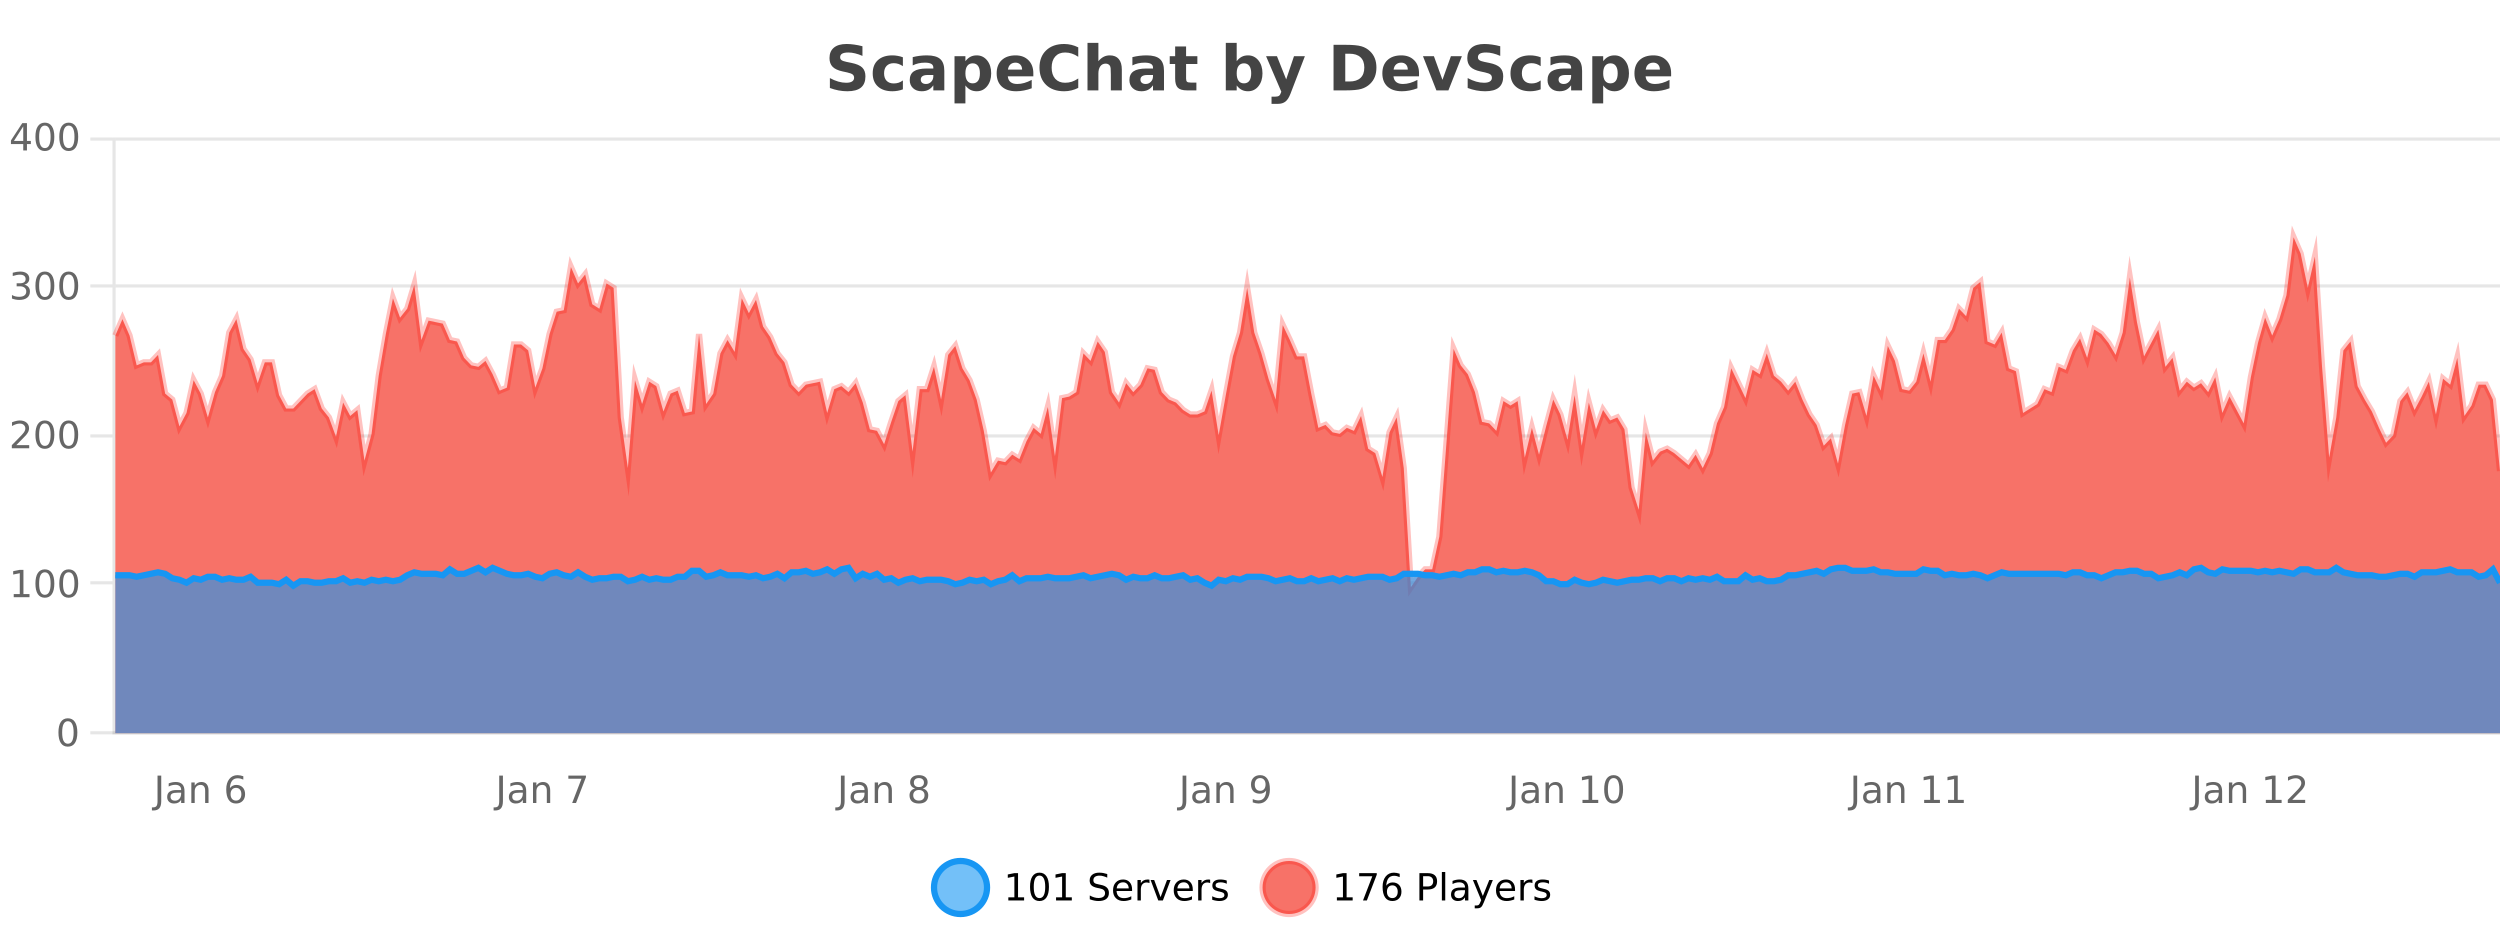 <?xml version="1.0" encoding="UTF-8"?>
<svg xmlns="http://www.w3.org/2000/svg" xmlns:xlink="http://www.w3.org/1999/xlink" width="800pt" height="300pt" viewBox="0 0 800 300" version="1.1">
<defs>
<clipPath id="clip1">
  <path d="M 270 263 L 345 263 L 345 300 L 270 300 Z M 270 263 "/>
</clipPath>
<clipPath id="clip2">
  <path d="M 375 263 L 450 263 L 450 300 L 375 300 Z M 375 263 "/>
</clipPath>
<clipPath id="clip3">
  <path d="M 36.906 75 L 800 75 L 800 234.602 L 36.906 234.602 Z M 36.906 75 "/>
</clipPath>
<clipPath id="clip4">
  <path d="M 35.906 47 L 800 47 L 800 217 L 35.906 217 Z M 35.906 47 "/>
</clipPath>
<clipPath id="clip5">
  <path d="M 36.906 181 L 800 181 L 800 234.602 L 36.906 234.602 Z M 36.906 181 "/>
</clipPath>
<clipPath id="clip6">
  <path d="M 35.906 153 L 800 153 L 800 216 L 35.906 216 Z M 35.906 153 "/>
</clipPath>
</defs>
<g id="surface146">
<rect x="0" y="0" width="800" height="300" style="fill:rgb(100%,100%,100%);fill-opacity:1;stroke:none;"/>
<path style="fill:none;stroke-width:1;stroke-linecap:butt;stroke-linejoin:miter;stroke:rgb(0%,0%,0%);stroke-opacity:0.098;stroke-miterlimit:10;" d="M 37 234.5 L 800 234.5 "/>
<path style="fill:none;stroke-width:1;stroke-linecap:butt;stroke-linejoin:miter;stroke:rgb(0%,0%,0%);stroke-opacity:0.098;stroke-miterlimit:10;" d="M 28.906 234.5 L 36 234.5 "/>
<path style="fill:none;stroke-width:1;stroke-linecap:butt;stroke-linejoin:miter;stroke:rgb(0%,0%,0%);stroke-opacity:0.098;stroke-miterlimit:10;" d="M 37 186.5 L 800 186.5 "/>
<path style="fill:none;stroke-width:1;stroke-linecap:butt;stroke-linejoin:miter;stroke:rgb(0%,0%,0%);stroke-opacity:0.098;stroke-miterlimit:10;" d="M 28.906 186.5 L 36 186.5 "/>
<path style="fill:none;stroke-width:1;stroke-linecap:butt;stroke-linejoin:miter;stroke:rgb(0%,0%,0%);stroke-opacity:0.098;stroke-miterlimit:10;" d="M 37 139.5 L 800 139.5 "/>
<path style="fill:none;stroke-width:1;stroke-linecap:butt;stroke-linejoin:miter;stroke:rgb(0%,0%,0%);stroke-opacity:0.098;stroke-miterlimit:10;" d="M 28.906 139.5 L 36 139.5 "/>
<path style="fill:none;stroke-width:1;stroke-linecap:butt;stroke-linejoin:miter;stroke:rgb(0%,0%,0%);stroke-opacity:0.098;stroke-miterlimit:10;" d="M 37 91.5 L 800 91.5 "/>
<path style="fill:none;stroke-width:1;stroke-linecap:butt;stroke-linejoin:miter;stroke:rgb(0%,0%,0%);stroke-opacity:0.098;stroke-miterlimit:10;" d="M 28.906 91.5 L 36 91.5 "/>
<path style="fill:none;stroke-width:1;stroke-linecap:butt;stroke-linejoin:miter;stroke:rgb(0%,0%,0%);stroke-opacity:0.098;stroke-miterlimit:10;" d="M 37 44.5 L 800 44.5 "/>
<path style="fill:none;stroke-width:1;stroke-linecap:butt;stroke-linejoin:miter;stroke:rgb(0%,0%,0%);stroke-opacity:0.098;stroke-miterlimit:10;" d="M 28.906 44.5 L 36 44.5 "/>
<path style=" stroke:none;fill-rule:nonzero;fill:rgb(9.02%,58.824%,95.294%);fill-opacity:0.6;" d="M 315.852 284 C 315.852 288.688 312.055 292.484 307.367 292.484 C 302.684 292.484 298.883 288.688 298.883 284 C 298.883 279.312 302.684 275.516 307.367 275.516 C 312.055 275.516 315.852 279.312 315.852 284 Z M 315.852 284 "/>
<g clip-path="url(#clip1)" clip-rule="nonzero">
<path style="fill:none;stroke-width:2;stroke-linecap:butt;stroke-linejoin:miter;stroke:rgb(9.02%,58.824%,95.294%);stroke-opacity:1;stroke-miterlimit:10;" d="M 315.852 284 C 315.852 288.688 312.055 292.484 307.367 292.484 C 302.684 292.484 298.883 288.688 298.883 284 C 298.883 279.312 302.684 275.516 307.367 275.516 C 312.055 275.516 315.852 279.312 315.852 284 Z M 315.852 284 "/>
</g>
<path style=" stroke:none;fill-rule:nonzero;fill:rgb(0%,0%,0%);fill-opacity:1;" d="M 322.664 287.156 L 324.602 287.156 L 324.602 280.484 L 322.492 280.906 L 322.492 279.828 L 324.586 279.406 L 325.773 279.406 L 325.773 287.156 L 327.711 287.156 L 327.711 288.156 L 322.664 288.156 Z M 332.629 280.188 C 332.023 280.188 331.566 280.492 331.254 281.094 C 330.949 281.688 330.801 282.59 330.801 283.797 C 330.801 284.996 330.949 285.898 331.254 286.5 C 331.566 287.094 332.023 287.391 332.629 287.391 C 333.242 287.391 333.699 287.094 334.004 286.5 C 334.316 285.898 334.473 284.996 334.473 283.797 C 334.473 282.59 334.316 281.688 334.004 281.094 C 333.699 280.492 333.242 280.188 332.629 280.188 Z M 332.629 279.25 C 333.605 279.25 334.355 279.641 334.879 280.422 C 335.398 281.195 335.66 282.32 335.66 283.797 C 335.66 285.266 335.398 286.391 334.879 287.172 C 334.355 287.945 333.605 288.328 332.629 288.328 C 331.648 288.328 330.898 287.945 330.379 287.172 C 329.867 286.391 329.613 285.266 329.613 283.797 C 329.613 282.32 329.867 281.195 330.379 280.422 C 330.898 279.641 331.648 279.25 332.629 279.25 Z M 337.938 287.156 L 339.875 287.156 L 339.875 280.484 L 337.766 280.906 L 337.766 279.828 L 339.859 279.406 L 341.047 279.406 L 341.047 287.156 L 342.984 287.156 L 342.984 288.156 L 337.938 288.156 Z M 354.32 279.688 L 354.32 280.844 C 353.871 280.637 353.445 280.48 353.039 280.375 C 352.641 280.262 352.262 280.203 351.898 280.203 C 351.25 280.203 350.75 280.328 350.398 280.578 C 350.055 280.828 349.883 281.188 349.883 281.656 C 349.883 282.043 349.996 282.336 350.227 282.531 C 350.453 282.73 350.898 282.887 351.555 283 L 352.258 283.156 C 353.141 283.324 353.793 283.621 354.211 284.047 C 354.637 284.465 354.852 285.027 354.852 285.734 C 354.852 286.59 354.562 287.234 353.992 287.672 C 353.43 288.109 352.594 288.328 351.492 288.328 C 351.086 288.328 350.648 288.281 350.18 288.188 C 349.711 288.094 349.227 287.953 348.727 287.766 L 348.727 286.547 C 349.203 286.82 349.672 287.023 350.133 287.156 C 350.602 287.293 351.055 287.359 351.492 287.359 C 352.168 287.359 352.688 287.23 353.055 286.969 C 353.43 286.699 353.617 286.32 353.617 285.828 C 353.617 285.402 353.48 285.07 353.211 284.828 C 352.949 284.578 352.516 284.398 351.914 284.281 L 351.195 284.141 C 350.309 283.965 349.668 283.688 349.273 283.312 C 348.887 282.938 348.695 282.418 348.695 281.75 C 348.695 280.969 348.965 280.359 349.508 279.922 C 350.047 279.477 350.797 279.25 351.758 279.25 C 352.172 279.25 352.59 279.289 353.008 279.359 C 353.434 279.434 353.871 279.543 354.32 279.688 Z M 362.266 284.609 L 362.266 285.125 L 357.297 285.125 C 357.348 285.875 357.57 286.445 357.969 286.828 C 358.375 287.215 358.93 287.406 359.641 287.406 C 360.055 287.406 360.457 287.359 360.844 287.266 C 361.238 287.164 361.629 287.008 362.016 286.797 L 362.016 287.828 C 361.617 287.984 361.219 288.105 360.812 288.188 C 360.406 288.281 359.992 288.328 359.578 288.328 C 358.535 288.328 357.707 288.027 357.094 287.422 C 356.477 286.809 356.172 285.98 356.172 284.938 C 356.172 283.867 356.461 283.016 357.047 282.391 C 357.629 281.758 358.41 281.438 359.391 281.438 C 360.273 281.438 360.973 281.727 361.484 282.297 C 362.004 282.859 362.266 283.633 362.266 284.609 Z M 361.188 284.281 C 361.176 283.699 361.008 283.23 360.688 282.875 C 360.363 282.523 359.938 282.344 359.406 282.344 C 358.801 282.344 358.316 282.516 357.953 282.859 C 357.598 283.203 357.395 283.684 357.344 284.297 Z M 367.836 282.594 C 367.711 282.531 367.574 282.484 367.43 282.453 C 367.293 282.414 367.137 282.391 366.961 282.391 C 366.355 282.391 365.887 282.59 365.555 282.984 C 365.23 283.383 365.07 283.953 365.07 284.703 L 365.07 288.156 L 363.992 288.156 L 363.992 281.594 L 365.07 281.594 L 365.07 282.609 C 365.297 282.215 365.594 281.922 365.961 281.734 C 366.324 281.539 366.766 281.438 367.289 281.438 C 367.359 281.438 367.438 281.445 367.523 281.453 C 367.617 281.465 367.715 281.48 367.82 281.5 Z M 368.195 281.594 L 369.336 281.594 L 371.383 287.094 L 373.445 281.594 L 374.586 281.594 L 372.117 288.156 L 370.648 288.156 Z M 381.688 284.609 L 381.688 285.125 L 376.719 285.125 C 376.77 285.875 376.992 286.445 377.391 286.828 C 377.797 287.215 378.352 287.406 379.062 287.406 C 379.477 287.406 379.879 287.359 380.266 287.266 C 380.66 287.164 381.051 287.008 381.438 286.797 L 381.438 287.828 C 381.039 287.984 380.641 288.105 380.234 288.188 C 379.828 288.281 379.414 288.328 379 288.328 C 377.957 288.328 377.129 288.027 376.516 287.422 C 375.898 286.809 375.594 285.98 375.594 284.938 C 375.594 283.867 375.883 283.016 376.469 282.391 C 377.051 281.758 377.832 281.438 378.812 281.438 C 379.695 281.438 380.395 281.727 380.906 282.297 C 381.426 282.859 381.688 283.633 381.688 284.609 Z M 380.609 284.281 C 380.598 283.699 380.43 283.23 380.109 282.875 C 379.785 282.523 379.359 282.344 378.828 282.344 C 378.223 282.344 377.738 282.516 377.375 282.859 C 377.02 283.203 376.816 283.684 376.766 284.297 Z M 387.258 282.594 C 387.133 282.531 386.996 282.484 386.852 282.453 C 386.715 282.414 386.559 282.391 386.383 282.391 C 385.777 282.391 385.309 282.59 384.977 282.984 C 384.652 283.383 384.492 283.953 384.492 284.703 L 384.492 288.156 L 383.414 288.156 L 383.414 281.594 L 384.492 281.594 L 384.492 282.609 C 384.719 282.215 385.016 281.922 385.383 281.734 C 385.746 281.539 386.188 281.438 386.711 281.438 C 386.781 281.438 386.859 281.445 386.945 281.453 C 387.039 281.465 387.137 281.48 387.242 281.5 Z M 392.562 281.781 L 392.562 282.812 C 392.258 282.656 391.941 282.543 391.609 282.469 C 391.285 282.387 390.945 282.344 390.594 282.344 C 390.062 282.344 389.66 282.43 389.391 282.594 C 389.117 282.75 388.984 282.996 388.984 283.328 C 388.984 283.578 389.078 283.777 389.266 283.922 C 389.461 284.059 389.852 284.188 390.438 284.312 L 390.797 284.406 C 391.566 284.562 392.113 284.793 392.438 285.094 C 392.758 285.398 392.922 285.812 392.922 286.344 C 392.922 286.961 392.676 287.445 392.188 287.797 C 391.707 288.152 391.047 288.328 390.203 288.328 C 389.848 288.328 389.477 288.289 389.094 288.219 C 388.719 288.156 388.32 288.059 387.906 287.922 L 387.906 286.797 C 388.301 287.008 388.691 287.164 389.078 287.266 C 389.461 287.371 389.848 287.422 390.234 287.422 C 390.734 287.422 391.117 287.34 391.391 287.172 C 391.672 286.996 391.812 286.746 391.812 286.422 C 391.812 286.133 391.711 285.906 391.516 285.75 C 391.316 285.594 390.883 285.445 390.219 285.297 L 389.844 285.219 C 389.176 285.074 388.691 284.855 388.391 284.562 C 388.098 284.273 387.953 283.875 387.953 283.375 C 387.953 282.75 388.172 282.273 388.609 281.938 C 389.047 281.605 389.664 281.438 390.469 281.438 C 390.863 281.438 391.238 281.469 391.594 281.531 C 391.945 281.586 392.27 281.668 392.562 281.781 Z M 317.367 277.016 "/>
<path style=" stroke:none;fill-rule:nonzero;fill:rgb(96.863%,44.706%,40.784%);fill-opacity:1;" d="M 420.988 284 C 420.988 288.688 417.191 292.484 412.504 292.484 C 407.82 292.484 404.02 288.688 404.02 284 C 404.02 279.312 407.82 275.516 412.504 275.516 C 417.191 275.516 420.988 279.312 420.988 284 Z M 420.988 284 "/>
<g clip-path="url(#clip2)" clip-rule="nonzero">
<path style="fill:none;stroke-width:2;stroke-linecap:butt;stroke-linejoin:miter;stroke:rgb(100%,4.706%,0%);stroke-opacity:0.247;stroke-miterlimit:10;" d="M 420.988 284 C 420.988 288.688 417.191 292.484 412.504 292.484 C 407.82 292.484 404.02 288.688 404.02 284 C 404.02 279.312 407.82 275.516 412.504 275.516 C 417.191 275.516 420.988 279.312 420.988 284 Z M 420.988 284 "/>
</g>
<path style=" stroke:none;fill-rule:nonzero;fill:rgb(0%,0%,0%);fill-opacity:1;" d="M 427.805 287.156 L 429.742 287.156 L 429.742 280.484 L 427.633 280.906 L 427.633 279.828 L 429.727 279.406 L 430.914 279.406 L 430.914 287.156 L 432.852 287.156 L 432.852 288.156 L 427.805 288.156 Z M 434.938 279.406 L 440.562 279.406 L 440.562 279.906 L 437.391 288.156 L 436.156 288.156 L 439.141 280.406 L 434.938 280.406 Z M 445.555 283.312 C 445.023 283.312 444.602 283.496 444.289 283.859 C 443.977 284.227 443.82 284.719 443.82 285.344 C 443.82 285.98 443.977 286.48 444.289 286.844 C 444.602 287.211 445.023 287.391 445.555 287.391 C 446.086 287.391 446.5 287.211 446.805 286.844 C 447.117 286.48 447.273 285.98 447.273 285.344 C 447.273 284.719 447.117 284.227 446.805 283.859 C 446.5 283.496 446.086 283.312 445.555 283.312 Z M 447.898 279.594 L 447.898 280.672 C 447.594 280.539 447.293 280.434 446.992 280.359 C 446.688 280.289 446.391 280.25 446.102 280.25 C 445.32 280.25 444.719 280.516 444.305 281.047 C 443.898 281.57 443.664 282.359 443.602 283.422 C 443.828 283.09 444.117 282.836 444.461 282.656 C 444.812 282.469 445.199 282.375 445.617 282.375 C 446.492 282.375 447.184 282.641 447.695 283.172 C 448.203 283.703 448.461 284.43 448.461 285.344 C 448.461 286.25 448.195 286.977 447.664 287.516 C 447.133 288.059 446.43 288.328 445.555 288.328 C 444.531 288.328 443.758 287.945 443.227 287.172 C 442.695 286.391 442.43 285.266 442.43 283.797 C 442.43 282.414 442.758 281.309 443.414 280.484 C 444.07 279.664 444.949 279.25 446.055 279.25 C 446.344 279.25 446.641 279.281 446.945 279.344 C 447.246 279.398 447.562 279.48 447.898 279.594 Z M 455.398 280.375 L 455.398 283.672 L 456.883 283.672 C 457.434 283.672 457.859 283.531 458.164 283.25 C 458.465 282.961 458.617 282.547 458.617 282.016 C 458.617 281.496 458.465 281.094 458.164 280.812 C 457.859 280.523 457.434 280.375 456.883 280.375 Z M 454.211 279.406 L 456.883 279.406 C 457.871 279.406 458.617 279.633 459.117 280.078 C 459.617 280.516 459.867 281.164 459.867 282.016 C 459.867 282.883 459.617 283.539 459.117 283.984 C 458.617 284.422 457.871 284.641 456.883 284.641 L 455.398 284.641 L 455.398 288.156 L 454.211 288.156 Z M 461.398 279.031 L 462.477 279.031 L 462.477 288.156 L 461.398 288.156 Z M 467.719 284.859 C 466.852 284.859 466.25 284.961 465.906 285.156 C 465.57 285.355 465.406 285.695 465.406 286.172 C 465.406 286.559 465.531 286.867 465.781 287.094 C 466.039 287.312 466.383 287.422 466.812 287.422 C 467.414 287.422 467.895 287.215 468.25 286.797 C 468.613 286.371 468.797 285.805 468.797 285.094 L 468.797 284.859 Z M 469.875 284.406 L 469.875 288.156 L 468.797 288.156 L 468.797 287.156 C 468.547 287.555 468.238 287.852 467.875 288.047 C 467.508 288.234 467.062 288.328 466.531 288.328 C 465.852 288.328 465.316 288.141 464.922 287.766 C 464.523 287.383 464.328 286.875 464.328 286.25 C 464.328 285.512 464.57 284.953 465.062 284.578 C 465.562 284.203 466.301 284.016 467.281 284.016 L 468.797 284.016 L 468.797 283.906 C 468.797 283.406 468.629 283.023 468.297 282.75 C 467.973 282.48 467.52 282.344 466.938 282.344 C 466.562 282.344 466.191 282.391 465.828 282.484 C 465.473 282.578 465.133 282.715 464.812 282.891 L 464.812 281.891 C 465.207 281.734 465.586 281.621 465.953 281.547 C 466.328 281.477 466.691 281.438 467.047 281.438 C 467.992 281.438 468.703 281.684 469.172 282.172 C 469.641 282.664 469.875 283.406 469.875 284.406 Z M 474.82 288.766 C 474.516 289.547 474.219 290.055 473.93 290.297 C 473.637 290.535 473.25 290.656 472.773 290.656 L 471.914 290.656 L 471.914 289.75 L 472.539 289.75 C 472.84 289.75 473.07 289.676 473.227 289.531 C 473.391 289.395 473.574 289.066 473.773 288.547 L 473.977 288.047 L 471.32 281.594 L 472.461 281.594 L 474.508 286.719 L 476.57 281.594 L 477.711 281.594 Z M 484.812 284.609 L 484.812 285.125 L 479.844 285.125 C 479.895 285.875 480.117 286.445 480.516 286.828 C 480.922 287.215 481.477 287.406 482.188 287.406 C 482.602 287.406 483.004 287.359 483.391 287.266 C 483.785 287.164 484.176 287.008 484.562 286.797 L 484.562 287.828 C 484.164 287.984 483.766 288.105 483.359 288.188 C 482.953 288.281 482.539 288.328 482.125 288.328 C 481.082 288.328 480.254 288.027 479.641 287.422 C 479.023 286.809 478.719 285.98 478.719 284.938 C 478.719 283.867 479.008 283.016 479.594 282.391 C 480.176 281.758 480.957 281.438 481.938 281.438 C 482.82 281.438 483.52 281.727 484.031 282.297 C 484.551 282.859 484.812 283.633 484.812 284.609 Z M 483.734 284.281 C 483.723 283.699 483.555 283.23 483.234 282.875 C 482.91 282.523 482.484 282.344 481.953 282.344 C 481.348 282.344 480.863 282.516 480.5 282.859 C 480.145 283.203 479.941 283.684 479.891 284.297 Z M 490.383 282.594 C 490.258 282.531 490.121 282.484 489.977 282.453 C 489.84 282.414 489.684 282.391 489.508 282.391 C 488.902 282.391 488.434 282.59 488.102 282.984 C 487.777 283.383 487.617 283.953 487.617 284.703 L 487.617 288.156 L 486.539 288.156 L 486.539 281.594 L 487.617 281.594 L 487.617 282.609 C 487.844 282.215 488.141 281.922 488.508 281.734 C 488.871 281.539 489.312 281.438 489.836 281.438 C 489.906 281.438 489.984 281.445 490.07 281.453 C 490.164 281.465 490.262 281.48 490.367 281.5 Z M 495.691 281.781 L 495.691 282.812 C 495.387 282.656 495.07 282.543 494.738 282.469 C 494.414 282.387 494.074 282.344 493.723 282.344 C 493.191 282.344 492.789 282.43 492.52 282.594 C 492.246 282.75 492.113 282.996 492.113 283.328 C 492.113 283.578 492.207 283.777 492.395 283.922 C 492.59 284.059 492.98 284.188 493.566 284.312 L 493.926 284.406 C 494.695 284.562 495.242 284.793 495.566 285.094 C 495.887 285.398 496.051 285.812 496.051 286.344 C 496.051 286.961 495.805 287.445 495.316 287.797 C 494.836 288.152 494.176 288.328 493.332 288.328 C 492.977 288.328 492.605 288.289 492.223 288.219 C 491.848 288.156 491.449 288.059 491.035 287.922 L 491.035 286.797 C 491.43 287.008 491.82 287.164 492.207 287.266 C 492.59 287.371 492.977 287.422 493.363 287.422 C 493.863 287.422 494.246 287.34 494.52 287.172 C 494.801 286.996 494.941 286.746 494.941 286.422 C 494.941 286.133 494.84 285.906 494.645 285.75 C 494.445 285.594 494.012 285.445 493.348 285.297 L 492.973 285.219 C 492.305 285.074 491.82 284.855 491.52 284.562 C 491.227 284.273 491.082 283.875 491.082 283.375 C 491.082 282.75 491.301 282.273 491.738 281.938 C 492.176 281.605 492.793 281.438 493.598 281.438 C 493.992 281.438 494.367 281.469 494.723 281.531 C 495.074 281.586 495.398 281.668 495.691 281.781 Z M 422.504 277.016 "/>
<path style=" stroke:none;fill-rule:nonzero;fill:rgb(26.667%,26.667%,26.667%);fill-opacity:1;" d="M 275.984 14.797 L 275.984 17.891 C 275.18 17.527 274.398 17.258 273.641 17.078 C 272.879 16.891 272.16 16.797 271.484 16.797 C 270.586 16.797 269.922 16.922 269.484 17.172 C 269.055 17.422 268.844 17.809 268.844 18.328 C 268.844 18.715 268.988 19.016 269.281 19.234 C 269.57 19.453 270.098 19.641 270.859 19.797 L 272.453 20.125 C 274.078 20.449 275.227 20.945 275.906 21.609 C 276.594 22.277 276.938 23.219 276.938 24.438 C 276.938 26.043 276.457 27.242 275.5 28.031 C 274.551 28.812 273.098 29.203 271.141 29.203 C 270.211 29.203 269.281 29.113 268.344 28.938 C 267.414 28.762 266.488 28.5 265.562 28.156 L 265.562 24.984 C 266.488 25.484 267.383 25.859 268.25 26.109 C 269.125 26.359 269.969 26.484 270.781 26.484 C 271.602 26.484 272.227 26.352 272.656 26.078 C 273.094 25.797 273.312 25.402 273.312 24.891 C 273.312 24.445 273.16 24.094 272.859 23.844 C 272.566 23.594 271.977 23.371 271.094 23.172 L 269.641 22.859 C 268.18 22.547 267.113 22.055 266.438 21.375 C 265.77 20.688 265.438 19.762 265.438 18.594 C 265.438 17.148 265.906 16.031 266.844 15.25 C 267.781 14.469 269.129 14.078 270.891 14.078 C 271.691 14.078 272.516 14.141 273.359 14.266 C 274.203 14.383 275.078 14.559 275.984 14.797 Z M 288.922 18.328 L 288.922 21.172 C 288.453 20.852 287.977 20.609 287.5 20.453 C 287.02 20.297 286.52 20.219 286 20.219 C 285.031 20.219 284.27 20.508 283.719 21.078 C 283.176 21.641 282.906 22.438 282.906 23.469 C 282.906 24.492 283.176 25.289 283.719 25.859 C 284.27 26.422 285.031 26.703 286 26.703 C 286.551 26.703 287.07 26.625 287.562 26.469 C 288.051 26.305 288.504 26.059 288.922 25.734 L 288.922 28.594 C 288.379 28.805 287.828 28.953 287.266 29.047 C 286.703 29.148 286.133 29.203 285.562 29.203 C 283.594 29.203 282.051 28.699 280.938 27.688 C 279.82 26.68 279.266 25.273 279.266 23.469 C 279.266 21.656 279.82 20.246 280.938 19.234 C 282.051 18.227 283.594 17.719 285.562 17.719 C 286.133 17.719 286.695 17.773 287.25 17.875 C 287.812 17.969 288.367 18.121 288.922 18.328 Z M 296.836 24 C 296.105 24 295.559 24.125 295.195 24.375 C 294.828 24.617 294.648 24.98 294.648 25.469 C 294.648 25.906 294.793 26.25 295.086 26.5 C 295.387 26.75 295.797 26.875 296.32 26.875 C 296.977 26.875 297.527 26.641 297.977 26.172 C 298.434 25.703 298.664 25.117 298.664 24.406 L 298.664 24 Z M 302.18 22.688 L 302.18 28.922 L 298.664 28.922 L 298.664 27.297 C 298.195 27.965 297.664 28.449 297.07 28.75 C 296.484 29.051 295.773 29.203 294.93 29.203 C 293.805 29.203 292.887 28.875 292.18 28.219 C 291.469 27.555 291.117 26.695 291.117 25.641 C 291.117 24.359 291.555 23.422 292.43 22.828 C 293.312 22.227 294.703 21.922 296.602 21.922 L 298.664 21.922 L 298.664 21.641 C 298.664 21.09 298.445 20.688 298.008 20.438 C 297.57 20.18 296.887 20.047 295.961 20.047 C 295.211 20.047 294.512 20.125 293.867 20.281 C 293.219 20.43 292.621 20.648 292.07 20.938 L 292.07 18.281 C 292.82 18.094 293.57 17.953 294.32 17.859 C 295.078 17.766 295.84 17.719 296.602 17.719 C 298.57 17.719 299.992 18.109 300.867 18.891 C 301.742 19.664 302.18 20.93 302.18 22.688 Z M 308.93 27.344 L 308.93 33.078 L 305.445 33.078 L 305.445 17.984 L 308.93 17.984 L 308.93 19.578 C 309.418 18.945 309.953 18.477 310.539 18.172 C 311.121 17.871 311.793 17.719 312.555 17.719 C 313.906 17.719 315.016 18.258 315.883 19.328 C 316.746 20.402 317.18 21.781 317.18 23.469 C 317.18 25.148 316.746 26.523 315.883 27.594 C 315.016 28.668 313.906 29.203 312.555 29.203 C 311.793 29.203 311.121 29.051 310.539 28.75 C 309.953 28.449 309.418 27.98 308.93 27.344 Z M 311.258 20.266 C 310.508 20.266 309.93 20.543 309.523 21.094 C 309.125 21.637 308.93 22.43 308.93 23.469 C 308.93 24.5 309.125 25.293 309.523 25.844 C 309.93 26.398 310.508 26.672 311.258 26.672 C 312.008 26.672 312.578 26.402 312.977 25.859 C 313.371 25.309 313.57 24.512 313.57 23.469 C 313.57 22.43 313.371 21.637 312.977 21.094 C 312.578 20.543 312.008 20.266 311.258 20.266 Z M 330.664 23.422 L 330.664 24.422 L 322.492 24.422 C 322.574 25.246 322.871 25.859 323.383 26.266 C 323.891 26.672 324.602 26.875 325.508 26.875 C 326.246 26.875 327 26.766 327.773 26.547 C 328.543 26.328 329.336 26 330.148 25.562 L 330.148 28.25 C 329.324 28.562 328.496 28.797 327.664 28.953 C 326.84 29.117 326.016 29.203 325.195 29.203 C 323.215 29.203 321.672 28.703 320.57 27.703 C 319.477 26.695 318.93 25.281 318.93 23.469 C 318.93 21.68 319.465 20.273 320.539 19.25 C 321.621 18.23 323.105 17.719 324.992 17.719 C 326.711 17.719 328.086 18.242 329.117 19.281 C 330.148 20.312 330.664 21.695 330.664 23.422 Z M 327.07 22.266 C 327.07 21.602 326.875 21.062 326.492 20.656 C 326.105 20.25 325.602 20.047 324.977 20.047 C 324.297 20.047 323.746 20.242 323.32 20.625 C 322.902 21 322.641 21.547 322.539 22.266 Z M 345.043 28.125 C 344.344 28.48 343.621 28.746 342.871 28.922 C 342.129 29.109 341.348 29.203 340.527 29.203 C 338.098 29.203 336.176 28.527 334.762 27.172 C 333.344 25.809 332.637 23.965 332.637 21.641 C 332.637 19.32 333.344 17.48 334.762 16.125 C 336.176 14.762 338.098 14.078 340.527 14.078 C 341.348 14.078 342.129 14.172 342.871 14.359 C 343.621 14.539 344.344 14.805 345.043 15.156 L 345.043 18.172 C 344.344 17.703 343.656 17.359 342.98 17.141 C 342.301 16.914 341.59 16.797 340.84 16.797 C 339.496 16.797 338.438 17.23 337.668 18.094 C 336.906 18.949 336.527 20.133 336.527 21.641 C 336.527 23.152 336.906 24.34 337.668 25.203 C 338.438 26.059 339.496 26.484 340.84 26.484 C 341.59 26.484 342.301 26.375 342.98 26.156 C 343.656 25.93 344.344 25.578 345.043 25.109 Z M 358.984 22.266 L 358.984 28.922 L 355.469 28.922 L 355.469 23.844 C 355.469 22.887 355.445 22.23 355.406 21.875 C 355.363 21.512 355.289 21.246 355.188 21.078 C 355.051 20.852 354.863 20.672 354.625 20.547 C 354.395 20.422 354.129 20.359 353.828 20.359 C 353.098 20.359 352.523 20.641 352.109 21.203 C 351.691 21.766 351.484 22.547 351.484 23.547 L 351.484 28.922 L 348 28.922 L 348 13.719 L 351.484 13.719 L 351.484 19.578 C 352.016 18.945 352.578 18.477 353.172 18.172 C 353.766 17.871 354.414 17.719 355.125 17.719 C 356.395 17.719 357.352 18.109 358 18.891 C 358.656 19.664 358.984 20.789 358.984 22.266 Z M 367.133 24 C 366.402 24 365.855 24.125 365.492 24.375 C 365.125 24.617 364.945 24.98 364.945 25.469 C 364.945 25.906 365.09 26.25 365.383 26.5 C 365.684 26.75 366.094 26.875 366.617 26.875 C 367.273 26.875 367.824 26.641 368.273 26.172 C 368.73 25.703 368.961 25.117 368.961 24.406 L 368.961 24 Z M 372.477 22.688 L 372.477 28.922 L 368.961 28.922 L 368.961 27.297 C 368.492 27.965 367.961 28.449 367.367 28.75 C 366.781 29.051 366.07 29.203 365.227 29.203 C 364.102 29.203 363.184 28.875 362.477 28.219 C 361.766 27.555 361.414 26.695 361.414 25.641 C 361.414 24.359 361.852 23.422 362.727 22.828 C 363.609 22.227 365 21.922 366.898 21.922 L 368.961 21.922 L 368.961 21.641 C 368.961 21.09 368.742 20.688 368.305 20.438 C 367.867 20.18 367.184 20.047 366.258 20.047 C 365.508 20.047 364.809 20.125 364.164 20.281 C 363.516 20.43 362.918 20.648 362.367 20.938 L 362.367 18.281 C 363.117 18.094 363.867 17.953 364.617 17.859 C 365.375 17.766 366.137 17.719 366.898 17.719 C 368.867 17.719 370.289 18.109 371.164 18.891 C 372.039 19.664 372.477 20.93 372.477 22.688 Z M 379.547 14.875 L 379.547 17.984 L 383.156 17.984 L 383.156 20.484 L 379.547 20.484 L 379.547 25.125 C 379.547 25.637 379.645 25.98 379.844 26.156 C 380.051 26.336 380.453 26.422 381.047 26.422 L 382.844 26.422 L 382.844 28.922 L 379.844 28.922 C 378.469 28.922 377.488 28.637 376.906 28.062 C 376.332 27.48 376.047 26.5 376.047 25.125 L 376.047 20.484 L 374.312 20.484 L 374.312 17.984 L 376.047 17.984 L 376.047 14.875 Z M 398.07 26.672 C 398.82 26.672 399.391 26.402 399.789 25.859 C 400.184 25.309 400.383 24.512 400.383 23.469 C 400.383 22.43 400.184 21.637 399.789 21.094 C 399.391 20.543 398.82 20.266 398.07 20.266 C 397.32 20.266 396.742 20.543 396.336 21.094 C 395.938 21.637 395.742 22.43 395.742 23.469 C 395.742 24.5 395.938 25.293 396.336 25.844 C 396.742 26.398 397.32 26.672 398.07 26.672 Z M 395.742 19.578 C 396.23 18.945 396.766 18.477 397.352 18.172 C 397.934 17.871 398.605 17.719 399.367 17.719 C 400.719 17.719 401.828 18.258 402.695 19.328 C 403.559 20.402 403.992 21.781 403.992 23.469 C 403.992 25.148 403.559 26.523 402.695 27.594 C 401.828 28.668 400.719 29.203 399.367 29.203 C 398.605 29.203 397.934 29.051 397.352 28.75 C 396.766 28.449 396.23 27.98 395.742 27.344 L 395.742 28.922 L 392.258 28.922 L 392.258 13.719 L 395.742 13.719 Z M 405.141 17.984 L 408.625 17.984 L 411.578 25.406 L 414.078 17.984 L 417.562 17.984 L 412.969 29.953 C 412.508 31.172 411.969 32.02 411.344 32.5 C 410.727 32.988 409.922 33.234 408.922 33.234 L 406.891 33.234 L 406.891 30.938 L 407.984 30.938 C 408.578 30.938 409.008 30.844 409.281 30.656 C 409.551 30.469 409.758 30.129 409.906 29.641 L 410.016 29.344 Z M 430.484 17.188 L 430.484 26.078 L 431.828 26.078 C 433.367 26.078 434.547 25.699 435.359 24.938 C 436.172 24.18 436.578 23.07 436.578 21.609 C 436.578 20.172 436.172 19.078 435.359 18.328 C 434.555 17.57 433.379 17.188 431.828 17.188 Z M 426.734 14.344 L 430.688 14.344 C 432.906 14.344 434.555 14.5 435.641 14.812 C 436.723 15.125 437.648 15.664 438.422 16.422 C 439.109 17.078 439.617 17.84 439.953 18.703 C 440.285 19.559 440.453 20.527 440.453 21.609 C 440.453 22.715 440.285 23.699 439.953 24.562 C 439.617 25.43 439.109 26.188 438.422 26.844 C 437.641 27.594 436.703 28.133 435.609 28.453 C 434.516 28.766 432.875 28.922 430.688 28.922 L 426.734 28.922 Z M 454.086 23.422 L 454.086 24.422 L 445.914 24.422 C 445.996 25.246 446.293 25.859 446.805 26.266 C 447.312 26.672 448.023 26.875 448.93 26.875 C 449.668 26.875 450.422 26.766 451.195 26.547 C 451.965 26.328 452.758 26 453.57 25.562 L 453.57 28.25 C 452.746 28.562 451.918 28.797 451.086 28.953 C 450.262 29.117 449.438 29.203 448.617 29.203 C 446.637 29.203 445.094 28.703 443.992 27.703 C 442.898 26.695 442.352 25.281 442.352 23.469 C 442.352 21.68 442.887 20.273 443.961 19.25 C 445.043 18.23 446.527 17.719 448.414 17.719 C 450.133 17.719 451.508 18.242 452.539 19.281 C 453.57 20.312 454.086 21.695 454.086 23.422 Z M 450.492 22.266 C 450.492 21.602 450.297 21.062 449.914 20.656 C 449.527 20.25 449.023 20.047 448.398 20.047 C 447.719 20.047 447.168 20.242 446.742 20.625 C 446.324 21 446.062 21.547 445.961 22.266 Z M 455.352 17.984 L 458.852 17.984 L 461.586 25.547 L 464.289 17.984 L 467.805 17.984 L 463.492 28.922 L 459.648 28.922 Z M 480.078 14.797 L 480.078 17.891 C 479.273 17.527 478.492 17.258 477.734 17.078 C 476.973 16.891 476.254 16.797 475.578 16.797 C 474.68 16.797 474.016 16.922 473.578 17.172 C 473.148 17.422 472.938 17.809 472.938 18.328 C 472.938 18.715 473.082 19.016 473.375 19.234 C 473.664 19.453 474.191 19.641 474.953 19.797 L 476.547 20.125 C 478.172 20.449 479.32 20.945 480 21.609 C 480.688 22.277 481.031 23.219 481.031 24.438 C 481.031 26.043 480.551 27.242 479.594 28.031 C 478.645 28.812 477.191 29.203 475.234 29.203 C 474.305 29.203 473.375 29.113 472.438 28.938 C 471.508 28.762 470.582 28.5 469.656 28.156 L 469.656 24.984 C 470.582 25.484 471.477 25.859 472.344 26.109 C 473.219 26.359 474.062 26.484 474.875 26.484 C 475.695 26.484 476.32 26.352 476.75 26.078 C 477.188 25.797 477.406 25.402 477.406 24.891 C 477.406 24.445 477.254 24.094 476.953 23.844 C 476.66 23.594 476.07 23.371 475.188 23.172 L 473.734 22.859 C 472.273 22.547 471.207 22.055 470.531 21.375 C 469.863 20.688 469.531 19.762 469.531 18.594 C 469.531 17.148 470 16.031 470.938 15.25 C 471.875 14.469 473.223 14.078 474.984 14.078 C 475.785 14.078 476.609 14.141 477.453 14.266 C 478.297 14.383 479.172 14.559 480.078 14.797 Z M 493.012 18.328 L 493.012 21.172 C 492.543 20.852 492.066 20.609 491.59 20.453 C 491.109 20.297 490.609 20.219 490.09 20.219 C 489.121 20.219 488.359 20.508 487.809 21.078 C 487.266 21.641 486.996 22.438 486.996 23.469 C 486.996 24.492 487.266 25.289 487.809 25.859 C 488.359 26.422 489.121 26.703 490.09 26.703 C 490.641 26.703 491.16 26.625 491.652 26.469 C 492.141 26.305 492.594 26.059 493.012 25.734 L 493.012 28.594 C 492.469 28.805 491.918 28.953 491.355 29.047 C 490.793 29.148 490.223 29.203 489.652 29.203 C 487.684 29.203 486.141 28.699 485.027 27.688 C 483.91 26.68 483.355 25.273 483.355 23.469 C 483.355 21.656 483.91 20.246 485.027 19.234 C 486.141 18.227 487.684 17.719 489.652 17.719 C 490.223 17.719 490.785 17.773 491.34 17.875 C 491.902 17.969 492.457 18.121 493.012 18.328 Z M 500.93 24 C 500.199 24 499.652 24.125 499.289 24.375 C 498.922 24.617 498.742 24.98 498.742 25.469 C 498.742 25.906 498.887 26.25 499.18 26.5 C 499.48 26.75 499.891 26.875 500.414 26.875 C 501.07 26.875 501.621 26.641 502.07 26.172 C 502.527 25.703 502.758 25.117 502.758 24.406 L 502.758 24 Z M 506.273 22.688 L 506.273 28.922 L 502.758 28.922 L 502.758 27.297 C 502.289 27.965 501.758 28.449 501.164 28.75 C 500.578 29.051 499.867 29.203 499.023 29.203 C 497.898 29.203 496.98 28.875 496.273 28.219 C 495.562 27.555 495.211 26.695 495.211 25.641 C 495.211 24.359 495.648 23.422 496.523 22.828 C 497.406 22.227 498.797 21.922 500.695 21.922 L 502.758 21.922 L 502.758 21.641 C 502.758 21.09 502.539 20.688 502.102 20.438 C 501.664 20.18 500.98 20.047 500.055 20.047 C 499.305 20.047 498.605 20.125 497.961 20.281 C 497.312 20.43 496.715 20.648 496.164 20.938 L 496.164 18.281 C 496.914 18.094 497.664 17.953 498.414 17.859 C 499.172 17.766 499.934 17.719 500.695 17.719 C 502.664 17.719 504.086 18.109 504.961 18.891 C 505.836 19.664 506.273 20.93 506.273 22.688 Z M 513.02 27.344 L 513.02 33.078 L 509.535 33.078 L 509.535 17.984 L 513.02 17.984 L 513.02 19.578 C 513.508 18.945 514.043 18.477 514.629 18.172 C 515.211 17.871 515.883 17.719 516.645 17.719 C 517.996 17.719 519.105 18.258 519.973 19.328 C 520.836 20.402 521.27 21.781 521.27 23.469 C 521.27 25.148 520.836 26.523 519.973 27.594 C 519.105 28.668 517.996 29.203 516.645 29.203 C 515.883 29.203 515.211 29.051 514.629 28.75 C 514.043 28.449 513.508 27.98 513.02 27.344 Z M 515.348 20.266 C 514.598 20.266 514.02 20.543 513.613 21.094 C 513.215 21.637 513.02 22.43 513.02 23.469 C 513.02 24.5 513.215 25.293 513.613 25.844 C 514.02 26.398 514.598 26.672 515.348 26.672 C 516.098 26.672 516.668 26.402 517.066 25.859 C 517.461 25.309 517.66 24.512 517.66 23.469 C 517.66 22.43 517.461 21.637 517.066 21.094 C 516.668 20.543 516.098 20.266 515.348 20.266 Z M 534.758 23.422 L 534.758 24.422 L 526.586 24.422 C 526.668 25.246 526.965 25.859 527.477 26.266 C 527.984 26.672 528.695 26.875 529.602 26.875 C 530.34 26.875 531.094 26.766 531.867 26.547 C 532.637 26.328 533.43 26 534.242 25.562 L 534.242 28.25 C 533.418 28.562 532.59 28.797 531.758 28.953 C 530.934 29.117 530.109 29.203 529.289 29.203 C 527.309 29.203 525.766 28.703 524.664 27.703 C 523.57 26.695 523.023 25.281 523.023 23.469 C 523.023 21.68 523.559 20.273 524.633 19.25 C 525.715 18.23 527.199 17.719 529.086 17.719 C 530.805 17.719 532.18 18.242 533.211 19.281 C 534.242 20.312 534.758 21.695 534.758 23.422 Z M 531.164 22.266 C 531.164 21.602 530.969 21.062 530.586 20.656 C 530.199 20.25 529.695 20.047 529.07 20.047 C 528.391 20.047 527.84 20.242 527.414 20.625 C 526.996 21 526.734 21.547 526.633 22.266 Z M 264 10.359 "/>
<path style="fill:none;stroke-width:1;stroke-linecap:butt;stroke-linejoin:miter;stroke:rgb(0%,0%,0%);stroke-opacity:0.098;stroke-miterlimit:10;" d="M 36 234.5 L 801 234.5 "/>
<path style=" stroke:none;fill-rule:nonzero;fill:rgb(40%,40%,40%);fill-opacity:1;" d="M 50.41 248.203 L 51.598 248.203 L 51.598 256.344 C 51.598 257.395 51.395 258.16 50.988 258.641 C 50.59 259.117 49.949 259.359 49.066 259.359 L 48.613 259.359 L 48.613 258.359 L 48.988 258.359 C 49.508 258.359 49.871 258.211 50.082 257.922 C 50.301 257.629 50.41 257.102 50.41 256.344 Z M 56.887 253.656 C 56.02 253.656 55.418 253.758 55.074 253.953 C 54.738 254.152 54.574 254.492 54.574 254.969 C 54.574 255.355 54.699 255.664 54.949 255.891 C 55.207 256.109 55.551 256.219 55.98 256.219 C 56.582 256.219 57.062 256.012 57.418 255.594 C 57.781 255.168 57.965 254.602 57.965 253.891 L 57.965 253.656 Z M 59.043 253.203 L 59.043 256.953 L 57.965 256.953 L 57.965 255.953 C 57.715 256.352 57.406 256.648 57.043 256.844 C 56.676 257.031 56.23 257.125 55.699 257.125 C 55.02 257.125 54.484 256.938 54.09 256.562 C 53.691 256.18 53.496 255.672 53.496 255.047 C 53.496 254.309 53.738 253.75 54.23 253.375 C 54.73 253 55.469 252.812 56.449 252.812 L 57.965 252.812 L 57.965 252.703 C 57.965 252.203 57.797 251.82 57.465 251.547 C 57.141 251.277 56.688 251.141 56.105 251.141 C 55.73 251.141 55.359 251.188 54.996 251.281 C 54.641 251.375 54.301 251.512 53.98 251.688 L 53.98 250.688 C 54.375 250.531 54.754 250.418 55.121 250.344 C 55.496 250.273 55.859 250.234 56.215 250.234 C 57.16 250.234 57.871 250.48 58.34 250.969 C 58.809 251.461 59.043 252.203 59.043 253.203 Z M 66.727 252.984 L 66.727 256.953 L 65.648 256.953 L 65.648 253.031 C 65.648 252.406 65.523 251.945 65.273 251.641 C 65.031 251.328 64.672 251.172 64.195 251.172 C 63.609 251.172 63.148 251.359 62.805 251.734 C 62.469 252.102 62.305 252.605 62.305 253.25 L 62.305 256.953 L 61.227 256.953 L 61.227 250.391 L 62.305 250.391 L 62.305 251.406 C 62.562 251.012 62.867 250.719 63.211 250.531 C 63.562 250.336 63.969 250.234 64.43 250.234 C 65.18 250.234 65.746 250.469 66.133 250.938 C 66.527 251.398 66.727 252.078 66.727 252.984 Z M 75.52 252.109 C 74.988 252.109 74.566 252.293 74.254 252.656 C 73.941 253.023 73.785 253.516 73.785 254.141 C 73.785 254.777 73.941 255.277 74.254 255.641 C 74.566 256.008 74.988 256.188 75.52 256.188 C 76.051 256.188 76.465 256.008 76.77 255.641 C 77.082 255.277 77.238 254.777 77.238 254.141 C 77.238 253.516 77.082 253.023 76.77 252.656 C 76.465 252.293 76.051 252.109 75.52 252.109 Z M 77.863 248.391 L 77.863 249.469 C 77.559 249.336 77.258 249.23 76.957 249.156 C 76.652 249.086 76.355 249.047 76.066 249.047 C 75.285 249.047 74.684 249.312 74.27 249.844 C 73.863 250.367 73.629 251.156 73.566 252.219 C 73.793 251.887 74.082 251.633 74.426 251.453 C 74.777 251.266 75.164 251.172 75.582 251.172 C 76.457 251.172 77.148 251.438 77.66 251.969 C 78.168 252.5 78.426 253.227 78.426 254.141 C 78.426 255.047 78.16 255.773 77.629 256.312 C 77.098 256.855 76.395 257.125 75.52 257.125 C 74.496 257.125 73.723 256.742 73.191 255.969 C 72.66 255.188 72.395 254.062 72.395 252.594 C 72.395 251.211 72.723 250.105 73.379 249.281 C 74.035 248.461 74.914 248.047 76.02 248.047 C 76.309 248.047 76.605 248.078 76.91 248.141 C 77.211 248.195 77.527 248.277 77.863 248.391 Z M 49.238 245.816 "/>
<path style=" stroke:none;fill-rule:nonzero;fill:rgb(40%,40%,40%);fill-opacity:1;" d="M 159.75 248.203 L 160.938 248.203 L 160.938 256.344 C 160.938 257.395 160.734 258.16 160.328 258.641 C 159.93 259.117 159.289 259.359 158.406 259.359 L 157.953 259.359 L 157.953 258.359 L 158.328 258.359 C 158.848 258.359 159.211 258.211 159.422 257.922 C 159.641 257.629 159.75 257.102 159.75 256.344 Z M 166.227 253.656 C 165.359 253.656 164.758 253.758 164.414 253.953 C 164.078 254.152 163.914 254.492 163.914 254.969 C 163.914 255.355 164.039 255.664 164.289 255.891 C 164.547 256.109 164.891 256.219 165.32 256.219 C 165.922 256.219 166.402 256.012 166.758 255.594 C 167.121 255.168 167.305 254.602 167.305 253.891 L 167.305 253.656 Z M 168.383 253.203 L 168.383 256.953 L 167.305 256.953 L 167.305 255.953 C 167.055 256.352 166.746 256.648 166.383 256.844 C 166.016 257.031 165.57 257.125 165.039 257.125 C 164.359 257.125 163.824 256.938 163.43 256.562 C 163.031 256.18 162.836 255.672 162.836 255.047 C 162.836 254.309 163.078 253.75 163.57 253.375 C 164.07 253 164.809 252.812 165.789 252.812 L 167.305 252.812 L 167.305 252.703 C 167.305 252.203 167.137 251.82 166.805 251.547 C 166.48 251.277 166.027 251.141 165.445 251.141 C 165.07 251.141 164.699 251.188 164.336 251.281 C 163.98 251.375 163.641 251.512 163.32 251.688 L 163.32 250.688 C 163.715 250.531 164.094 250.418 164.461 250.344 C 164.836 250.273 165.199 250.234 165.555 250.234 C 166.5 250.234 167.211 250.48 167.68 250.969 C 168.148 251.461 168.383 252.203 168.383 253.203 Z M 176.062 252.984 L 176.062 256.953 L 174.984 256.953 L 174.984 253.031 C 174.984 252.406 174.859 251.945 174.609 251.641 C 174.367 251.328 174.008 251.172 173.531 251.172 C 172.945 251.172 172.484 251.359 172.141 251.734 C 171.805 252.102 171.641 252.605 171.641 253.25 L 171.641 256.953 L 170.562 256.953 L 170.562 250.391 L 171.641 250.391 L 171.641 251.406 C 171.898 251.012 172.203 250.719 172.547 250.531 C 172.898 250.336 173.305 250.234 173.766 250.234 C 174.516 250.234 175.082 250.469 175.469 250.938 C 175.863 251.398 176.062 252.078 176.062 252.984 Z M 181.875 248.203 L 187.5 248.203 L 187.5 248.703 L 184.328 256.953 L 183.094 256.953 L 186.078 249.203 L 181.875 249.203 Z M 158.578 245.816 "/>
<path style=" stroke:none;fill-rule:nonzero;fill:rgb(40%,40%,40%);fill-opacity:1;" d="M 269.09 248.203 L 270.277 248.203 L 270.277 256.344 C 270.277 257.395 270.074 258.16 269.668 258.641 C 269.27 259.117 268.629 259.359 267.746 259.359 L 267.293 259.359 L 267.293 258.359 L 267.668 258.359 C 268.188 258.359 268.551 258.211 268.762 257.922 C 268.98 257.629 269.09 257.102 269.09 256.344 Z M 275.566 253.656 C 274.699 253.656 274.098 253.758 273.754 253.953 C 273.418 254.152 273.254 254.492 273.254 254.969 C 273.254 255.355 273.379 255.664 273.629 255.891 C 273.887 256.109 274.23 256.219 274.66 256.219 C 275.262 256.219 275.742 256.012 276.098 255.594 C 276.461 255.168 276.645 254.602 276.645 253.891 L 276.645 253.656 Z M 277.723 253.203 L 277.723 256.953 L 276.645 256.953 L 276.645 255.953 C 276.395 256.352 276.086 256.648 275.723 256.844 C 275.355 257.031 274.91 257.125 274.379 257.125 C 273.699 257.125 273.164 256.938 272.77 256.562 C 272.371 256.18 272.176 255.672 272.176 255.047 C 272.176 254.309 272.418 253.75 272.91 253.375 C 273.41 253 274.148 252.812 275.129 252.812 L 276.645 252.812 L 276.645 252.703 C 276.645 252.203 276.477 251.82 276.145 251.547 C 275.82 251.277 275.367 251.141 274.785 251.141 C 274.41 251.141 274.039 251.188 273.676 251.281 C 273.32 251.375 272.98 251.512 272.66 251.688 L 272.66 250.688 C 273.055 250.531 273.434 250.418 273.801 250.344 C 274.176 250.273 274.539 250.234 274.895 250.234 C 275.84 250.234 276.551 250.48 277.02 250.969 C 277.488 251.461 277.723 252.203 277.723 253.203 Z M 285.406 252.984 L 285.406 256.953 L 284.328 256.953 L 284.328 253.031 C 284.328 252.406 284.203 251.945 283.953 251.641 C 283.711 251.328 283.352 251.172 282.875 251.172 C 282.289 251.172 281.828 251.359 281.484 251.734 C 281.148 252.102 280.984 252.605 280.984 253.25 L 280.984 256.953 L 279.906 256.953 L 279.906 250.391 L 280.984 250.391 L 280.984 251.406 C 281.242 251.012 281.547 250.719 281.891 250.531 C 282.242 250.336 282.648 250.234 283.109 250.234 C 283.859 250.234 284.426 250.469 284.812 250.938 C 285.207 251.398 285.406 252.078 285.406 252.984 Z M 294.043 252.797 C 293.48 252.797 293.035 252.949 292.715 253.25 C 292.391 253.555 292.23 253.965 292.23 254.484 C 292.23 255.016 292.391 255.434 292.715 255.734 C 293.035 256.039 293.48 256.188 294.043 256.188 C 294.605 256.188 295.047 256.039 295.371 255.734 C 295.691 255.434 295.855 255.016 295.855 254.484 C 295.855 253.965 295.691 253.555 295.371 253.25 C 295.059 252.949 294.613 252.797 294.043 252.797 Z M 292.855 252.297 C 292.355 252.172 291.957 251.938 291.668 251.594 C 291.387 251.242 291.246 250.812 291.246 250.312 C 291.246 249.617 291.496 249.062 291.996 248.656 C 292.496 248.25 293.176 248.047 294.043 248.047 C 294.918 248.047 295.598 248.25 296.09 248.656 C 296.59 249.062 296.84 249.617 296.84 250.312 C 296.84 250.812 296.699 251.242 296.418 251.594 C 296.137 251.938 295.738 252.172 295.23 252.297 C 295.801 252.434 296.246 252.695 296.559 253.078 C 296.879 253.465 297.043 253.934 297.043 254.484 C 297.043 255.34 296.781 255.996 296.262 256.453 C 295.75 256.902 295.012 257.125 294.043 257.125 C 293.082 257.125 292.344 256.902 291.824 256.453 C 291.301 255.996 291.043 255.34 291.043 254.484 C 291.043 253.934 291.203 253.465 291.527 253.078 C 291.848 252.695 292.293 252.434 292.855 252.297 Z M 292.434 250.422 C 292.434 250.883 292.574 251.234 292.855 251.484 C 293.137 251.734 293.531 251.859 294.043 251.859 C 294.551 251.859 294.949 251.734 295.23 251.484 C 295.52 251.234 295.668 250.883 295.668 250.422 C 295.668 249.977 295.52 249.625 295.23 249.375 C 294.949 249.117 294.551 248.984 294.043 248.984 C 293.531 248.984 293.137 249.117 292.855 249.375 C 292.574 249.625 292.434 249.977 292.434 250.422 Z M 267.918 245.816 "/>
<path style=" stroke:none;fill-rule:nonzero;fill:rgb(40%,40%,40%);fill-opacity:1;" d="M 378.43 248.203 L 379.617 248.203 L 379.617 256.344 C 379.617 257.395 379.414 258.16 379.008 258.641 C 378.609 259.117 377.969 259.359 377.086 259.359 L 376.633 259.359 L 376.633 258.359 L 377.008 258.359 C 377.527 258.359 377.891 258.211 378.102 257.922 C 378.32 257.629 378.43 257.102 378.43 256.344 Z M 384.906 253.656 C 384.039 253.656 383.438 253.758 383.094 253.953 C 382.758 254.152 382.594 254.492 382.594 254.969 C 382.594 255.355 382.719 255.664 382.969 255.891 C 383.227 256.109 383.57 256.219 384 256.219 C 384.602 256.219 385.082 256.012 385.438 255.594 C 385.801 255.168 385.984 254.602 385.984 253.891 L 385.984 253.656 Z M 387.062 253.203 L 387.062 256.953 L 385.984 256.953 L 385.984 255.953 C 385.734 256.352 385.426 256.648 385.062 256.844 C 384.695 257.031 384.25 257.125 383.719 257.125 C 383.039 257.125 382.504 256.938 382.109 256.562 C 381.711 256.18 381.516 255.672 381.516 255.047 C 381.516 254.309 381.758 253.75 382.25 253.375 C 382.75 253 383.488 252.812 384.469 252.812 L 385.984 252.812 L 385.984 252.703 C 385.984 252.203 385.816 251.82 385.484 251.547 C 385.16 251.277 384.707 251.141 384.125 251.141 C 383.75 251.141 383.379 251.188 383.016 251.281 C 382.66 251.375 382.32 251.512 382 251.688 L 382 250.688 C 382.395 250.531 382.773 250.418 383.141 250.344 C 383.516 250.273 383.879 250.234 384.234 250.234 C 385.18 250.234 385.891 250.48 386.359 250.969 C 386.828 251.461 387.062 252.203 387.062 253.203 Z M 394.742 252.984 L 394.742 256.953 L 393.664 256.953 L 393.664 253.031 C 393.664 252.406 393.539 251.945 393.289 251.641 C 393.047 251.328 392.688 251.172 392.211 251.172 C 391.625 251.172 391.164 251.359 390.82 251.734 C 390.484 252.102 390.32 252.605 390.32 253.25 L 390.32 256.953 L 389.242 256.953 L 389.242 250.391 L 390.32 250.391 L 390.32 251.406 C 390.578 251.012 390.883 250.719 391.227 250.531 C 391.578 250.336 391.984 250.234 392.445 250.234 C 393.195 250.234 393.762 250.469 394.148 250.938 C 394.543 251.398 394.742 252.078 394.742 252.984 Z M 400.883 256.766 L 400.883 255.688 C 401.184 255.836 401.484 255.945 401.789 256.016 C 402.09 256.09 402.391 256.125 402.695 256.125 C 403.477 256.125 404.07 255.867 404.477 255.344 C 404.891 254.812 405.125 254.012 405.18 252.938 C 404.961 253.281 404.672 253.543 404.32 253.719 C 403.977 253.898 403.59 253.984 403.164 253.984 C 402.289 253.984 401.594 253.727 401.086 253.203 C 400.574 252.672 400.32 251.945 400.32 251.016 C 400.32 250.121 400.586 249.402 401.117 248.859 C 401.648 248.32 402.355 248.047 403.242 248.047 C 404.25 248.047 405.023 248.438 405.555 249.219 C 406.094 249.992 406.367 251.117 406.367 252.594 C 406.367 253.969 406.039 255.07 405.383 255.891 C 404.727 256.715 403.844 257.125 402.742 257.125 C 402.438 257.125 402.137 257.094 401.836 257.031 C 401.531 256.977 401.215 256.891 400.883 256.766 Z M 403.242 253.062 C 403.773 253.062 404.195 252.883 404.508 252.516 C 404.82 252.152 404.977 251.652 404.977 251.016 C 404.977 250.391 404.82 249.898 404.508 249.531 C 404.195 249.168 403.773 248.984 403.242 248.984 C 402.711 248.984 402.289 249.168 401.977 249.531 C 401.672 249.898 401.523 250.391 401.523 251.016 C 401.523 251.652 401.672 252.152 401.977 252.516 C 402.289 252.883 402.711 253.062 403.242 253.062 Z M 377.258 245.816 "/>
<path style=" stroke:none;fill-rule:nonzero;fill:rgb(40%,40%,40%);fill-opacity:1;" d="M 483.766 248.203 L 484.953 248.203 L 484.953 256.344 C 484.953 257.395 484.75 258.16 484.344 258.641 C 483.945 259.117 483.305 259.359 482.422 259.359 L 481.969 259.359 L 481.969 258.359 L 482.344 258.359 C 482.863 258.359 483.227 258.211 483.438 257.922 C 483.656 257.629 483.766 257.102 483.766 256.344 Z M 490.242 253.656 C 489.375 253.656 488.773 253.758 488.43 253.953 C 488.094 254.152 487.93 254.492 487.93 254.969 C 487.93 255.355 488.055 255.664 488.305 255.891 C 488.562 256.109 488.906 256.219 489.336 256.219 C 489.938 256.219 490.418 256.012 490.773 255.594 C 491.137 255.168 491.32 254.602 491.32 253.891 L 491.32 253.656 Z M 492.398 253.203 L 492.398 256.953 L 491.32 256.953 L 491.32 255.953 C 491.07 256.352 490.762 256.648 490.398 256.844 C 490.031 257.031 489.586 257.125 489.055 257.125 C 488.375 257.125 487.84 256.938 487.445 256.562 C 487.047 256.18 486.852 255.672 486.852 255.047 C 486.852 254.309 487.094 253.75 487.586 253.375 C 488.086 253 488.824 252.812 489.805 252.812 L 491.32 252.812 L 491.32 252.703 C 491.32 252.203 491.152 251.82 490.82 251.547 C 490.496 251.277 490.043 251.141 489.461 251.141 C 489.086 251.141 488.715 251.188 488.352 251.281 C 487.996 251.375 487.656 251.512 487.336 251.688 L 487.336 250.688 C 487.73 250.531 488.109 250.418 488.477 250.344 C 488.852 250.273 489.215 250.234 489.57 250.234 C 490.516 250.234 491.227 250.48 491.695 250.969 C 492.164 251.461 492.398 252.203 492.398 253.203 Z M 500.078 252.984 L 500.078 256.953 L 499 256.953 L 499 253.031 C 499 252.406 498.875 251.945 498.625 251.641 C 498.383 251.328 498.023 251.172 497.547 251.172 C 496.961 251.172 496.5 251.359 496.156 251.734 C 495.82 252.102 495.656 252.605 495.656 253.25 L 495.656 256.953 L 494.578 256.953 L 494.578 250.391 L 495.656 250.391 L 495.656 251.406 C 495.914 251.012 496.219 250.719 496.562 250.531 C 496.914 250.336 497.32 250.234 497.781 250.234 C 498.531 250.234 499.098 250.469 499.484 250.938 C 499.879 251.398 500.078 252.078 500.078 252.984 Z M 506.391 255.953 L 508.328 255.953 L 508.328 249.281 L 506.219 249.703 L 506.219 248.625 L 508.312 248.203 L 509.5 248.203 L 509.5 255.953 L 511.438 255.953 L 511.438 256.953 L 506.391 256.953 Z M 516.352 248.984 C 515.746 248.984 515.289 249.289 514.977 249.891 C 514.672 250.484 514.523 251.387 514.523 252.594 C 514.523 253.793 514.672 254.695 514.977 255.297 C 515.289 255.891 515.746 256.188 516.352 256.188 C 516.965 256.188 517.422 255.891 517.727 255.297 C 518.039 254.695 518.195 253.793 518.195 252.594 C 518.195 251.387 518.039 250.484 517.727 249.891 C 517.422 249.289 516.965 248.984 516.352 248.984 Z M 516.352 248.047 C 517.328 248.047 518.078 248.438 518.602 249.219 C 519.121 249.992 519.383 251.117 519.383 252.594 C 519.383 254.062 519.121 255.188 518.602 255.969 C 518.078 256.742 517.328 257.125 516.352 257.125 C 515.371 257.125 514.621 256.742 514.102 255.969 C 513.59 255.188 513.336 254.062 513.336 252.594 C 513.336 251.117 513.59 249.992 514.102 249.219 C 514.621 248.438 515.371 248.047 516.352 248.047 Z M 482.594 245.816 "/>
<path style=" stroke:none;fill-rule:nonzero;fill:rgb(40%,40%,40%);fill-opacity:1;" d="M 593.105 248.203 L 594.293 248.203 L 594.293 256.344 C 594.293 257.395 594.09 258.16 593.684 258.641 C 593.285 259.117 592.645 259.359 591.762 259.359 L 591.309 259.359 L 591.309 258.359 L 591.684 258.359 C 592.203 258.359 592.566 258.211 592.777 257.922 C 592.996 257.629 593.105 257.102 593.105 256.344 Z M 599.582 253.656 C 598.715 253.656 598.113 253.758 597.77 253.953 C 597.434 254.152 597.27 254.492 597.27 254.969 C 597.27 255.355 597.395 255.664 597.645 255.891 C 597.902 256.109 598.246 256.219 598.676 256.219 C 599.277 256.219 599.758 256.012 600.113 255.594 C 600.477 255.168 600.66 254.602 600.66 253.891 L 600.66 253.656 Z M 601.738 253.203 L 601.738 256.953 L 600.66 256.953 L 600.66 255.953 C 600.41 256.352 600.102 256.648 599.738 256.844 C 599.371 257.031 598.926 257.125 598.395 257.125 C 597.715 257.125 597.18 256.938 596.785 256.562 C 596.387 256.18 596.191 255.672 596.191 255.047 C 596.191 254.309 596.434 253.75 596.926 253.375 C 597.426 253 598.164 252.812 599.145 252.812 L 600.66 252.812 L 600.66 252.703 C 600.66 252.203 600.492 251.82 600.16 251.547 C 599.836 251.277 599.383 251.141 598.801 251.141 C 598.426 251.141 598.055 251.188 597.691 251.281 C 597.336 251.375 596.996 251.512 596.676 251.688 L 596.676 250.688 C 597.07 250.531 597.449 250.418 597.816 250.344 C 598.191 250.273 598.555 250.234 598.91 250.234 C 599.855 250.234 600.566 250.48 601.035 250.969 C 601.504 251.461 601.738 252.203 601.738 253.203 Z M 609.422 252.984 L 609.422 256.953 L 608.344 256.953 L 608.344 253.031 C 608.344 252.406 608.219 251.945 607.969 251.641 C 607.727 251.328 607.367 251.172 606.891 251.172 C 606.305 251.172 605.844 251.359 605.5 251.734 C 605.164 252.102 605 252.605 605 253.25 L 605 256.953 L 603.922 256.953 L 603.922 250.391 L 605 250.391 L 605 251.406 C 605.258 251.012 605.562 250.719 605.906 250.531 C 606.258 250.336 606.664 250.234 607.125 250.234 C 607.875 250.234 608.441 250.469 608.828 250.938 C 609.223 251.398 609.422 252.078 609.422 252.984 Z M 615.73 255.953 L 617.668 255.953 L 617.668 249.281 L 615.559 249.703 L 615.559 248.625 L 617.652 248.203 L 618.84 248.203 L 618.84 255.953 L 620.777 255.953 L 620.777 256.953 L 615.73 256.953 Z M 623.367 255.953 L 625.305 255.953 L 625.305 249.281 L 623.195 249.703 L 623.195 248.625 L 625.289 248.203 L 626.477 248.203 L 626.477 255.953 L 628.414 255.953 L 628.414 256.953 L 623.367 256.953 Z M 591.934 245.816 "/>
<path style=" stroke:none;fill-rule:nonzero;fill:rgb(40%,40%,40%);fill-opacity:1;" d="M 702.445 248.203 L 703.633 248.203 L 703.633 256.344 C 703.633 257.395 703.43 258.16 703.023 258.641 C 702.625 259.117 701.984 259.359 701.102 259.359 L 700.648 259.359 L 700.648 258.359 L 701.023 258.359 C 701.543 258.359 701.906 258.211 702.117 257.922 C 702.336 257.629 702.445 257.102 702.445 256.344 Z M 708.922 253.656 C 708.055 253.656 707.453 253.758 707.109 253.953 C 706.773 254.152 706.609 254.492 706.609 254.969 C 706.609 255.355 706.734 255.664 706.984 255.891 C 707.242 256.109 707.586 256.219 708.016 256.219 C 708.617 256.219 709.098 256.012 709.453 255.594 C 709.816 255.168 710 254.602 710 253.891 L 710 253.656 Z M 711.078 253.203 L 711.078 256.953 L 710 256.953 L 710 255.953 C 709.75 256.352 709.441 256.648 709.078 256.844 C 708.711 257.031 708.266 257.125 707.734 257.125 C 707.055 257.125 706.52 256.938 706.125 256.562 C 705.727 256.18 705.531 255.672 705.531 255.047 C 705.531 254.309 705.773 253.75 706.266 253.375 C 706.766 253 707.504 252.812 708.484 252.812 L 710 252.812 L 710 252.703 C 710 252.203 709.832 251.82 709.5 251.547 C 709.176 251.277 708.723 251.141 708.141 251.141 C 707.766 251.141 707.395 251.188 707.031 251.281 C 706.676 251.375 706.336 251.512 706.016 251.688 L 706.016 250.688 C 706.41 250.531 706.789 250.418 707.156 250.344 C 707.531 250.273 707.895 250.234 708.25 250.234 C 709.195 250.234 709.906 250.48 710.375 250.969 C 710.844 251.461 711.078 252.203 711.078 253.203 Z M 718.758 252.984 L 718.758 256.953 L 717.68 256.953 L 717.68 253.031 C 717.68 252.406 717.555 251.945 717.305 251.641 C 717.062 251.328 716.703 251.172 716.227 251.172 C 715.641 251.172 715.18 251.359 714.836 251.734 C 714.5 252.102 714.336 252.605 714.336 253.25 L 714.336 256.953 L 713.258 256.953 L 713.258 250.391 L 714.336 250.391 L 714.336 251.406 C 714.594 251.012 714.898 250.719 715.242 250.531 C 715.594 250.336 716 250.234 716.461 250.234 C 717.211 250.234 717.777 250.469 718.164 250.938 C 718.559 251.398 718.758 252.078 718.758 252.984 Z M 725.07 255.953 L 727.008 255.953 L 727.008 249.281 L 724.898 249.703 L 724.898 248.625 L 726.992 248.203 L 728.18 248.203 L 728.18 255.953 L 730.117 255.953 L 730.117 256.953 L 725.07 256.953 Z M 733.516 255.953 L 737.656 255.953 L 737.656 256.953 L 732.094 256.953 L 732.094 255.953 C 732.539 255.496 733.148 254.875 733.922 254.094 C 734.703 253.305 735.191 252.793 735.391 252.562 C 735.773 252.148 736.039 251.793 736.188 251.5 C 736.344 251.199 736.422 250.906 736.422 250.625 C 736.422 250.156 736.254 249.777 735.922 249.484 C 735.598 249.195 735.176 249.047 734.656 249.047 C 734.281 249.047 733.883 249.109 733.469 249.234 C 733.062 249.359 732.625 249.559 732.156 249.828 L 732.156 248.625 C 732.633 248.438 733.078 248.297 733.484 248.203 C 733.898 248.102 734.281 248.047 734.625 248.047 C 735.531 248.047 736.254 248.277 736.797 248.734 C 737.336 249.184 737.609 249.789 737.609 250.547 C 737.609 250.902 737.539 251.242 737.406 251.562 C 737.27 251.887 737.023 252.266 736.672 252.703 C 736.566 252.82 736.254 253.148 735.734 253.688 C 735.211 254.23 734.473 254.984 733.516 255.953 Z M 701.273 245.816 "/>
<path style="fill:none;stroke-width:1;stroke-linecap:butt;stroke-linejoin:miter;stroke:rgb(0%,0%,0%);stroke-opacity:0.098;stroke-miterlimit:10;" d="M 36.5 44 L 36.5 235 "/>
<path style=" stroke:none;fill-rule:nonzero;fill:rgb(40%,40%,40%);fill-opacity:1;" d="M 21.719 230.789 C 21.113 230.789 20.656 231.094 20.344 231.695 C 20.039 232.289 19.891 233.191 19.891 234.398 C 19.891 235.598 20.039 236.5 20.344 237.102 C 20.656 237.695 21.113 237.992 21.719 237.992 C 22.332 237.992 22.789 237.695 23.094 237.102 C 23.406 236.5 23.562 235.598 23.562 234.398 C 23.562 233.191 23.406 232.289 23.094 231.695 C 22.789 231.094 22.332 230.789 21.719 230.789 Z M 21.719 229.852 C 22.695 229.852 23.445 230.242 23.969 231.023 C 24.488 231.797 24.75 232.922 24.75 234.398 C 24.75 235.867 24.488 236.992 23.969 237.773 C 23.445 238.547 22.695 238.93 21.719 238.93 C 20.738 238.93 19.988 238.547 19.469 237.773 C 18.957 236.992 18.703 235.867 18.703 234.398 C 18.703 232.922 18.957 231.797 19.469 231.023 C 19.988 230.242 20.738 229.852 21.719 229.852 Z M 17.906 227.617 "/>
<path style=" stroke:none;fill-rule:nonzero;fill:rgb(40%,40%,40%);fill-opacity:1;" d="M 4.391 190.102 L 6.328 190.102 L 6.328 183.43 L 4.219 183.852 L 4.219 182.773 L 6.312 182.352 L 7.5 182.352 L 7.5 190.102 L 9.438 190.102 L 9.438 191.102 L 4.391 191.102 Z M 14.352 183.133 C 13.746 183.133 13.289 183.438 12.977 184.039 C 12.672 184.633 12.523 185.535 12.523 186.742 C 12.523 187.941 12.672 188.844 12.977 189.445 C 13.289 190.039 13.746 190.336 14.352 190.336 C 14.965 190.336 15.422 190.039 15.727 189.445 C 16.039 188.844 16.195 187.941 16.195 186.742 C 16.195 185.535 16.039 184.633 15.727 184.039 C 15.422 183.438 14.965 183.133 14.352 183.133 Z M 14.352 182.195 C 15.328 182.195 16.078 182.586 16.602 183.367 C 17.121 184.141 17.383 185.266 17.383 186.742 C 17.383 188.211 17.121 189.336 16.602 190.117 C 16.078 190.891 15.328 191.273 14.352 191.273 C 13.371 191.273 12.621 190.891 12.102 190.117 C 11.59 189.336 11.336 188.211 11.336 186.742 C 11.336 185.266 11.59 184.141 12.102 183.367 C 12.621 182.586 13.371 182.195 14.352 182.195 Z M 21.988 183.133 C 21.383 183.133 20.926 183.438 20.613 184.039 C 20.309 184.633 20.16 185.535 20.16 186.742 C 20.16 187.941 20.309 188.844 20.613 189.445 C 20.926 190.039 21.383 190.336 21.988 190.336 C 22.602 190.336 23.059 190.039 23.363 189.445 C 23.676 188.844 23.832 187.941 23.832 186.742 C 23.832 185.535 23.676 184.633 23.363 184.039 C 23.059 183.438 22.602 183.133 21.988 183.133 Z M 21.988 182.195 C 22.965 182.195 23.715 182.586 24.238 183.367 C 24.758 184.141 25.02 185.266 25.02 186.742 C 25.02 188.211 24.758 189.336 24.238 190.117 C 23.715 190.891 22.965 191.273 21.988 191.273 C 21.008 191.273 20.258 190.891 19.738 190.117 C 19.227 189.336 18.973 188.211 18.973 186.742 C 18.973 185.266 19.227 184.141 19.738 183.367 C 20.258 182.586 21.008 182.195 21.988 182.195 Z M 2.906 179.965 "/>
<path style=" stroke:none;fill-rule:nonzero;fill:rgb(40%,40%,40%);fill-opacity:1;" d="M 5.203 142.453 L 9.344 142.453 L 9.344 143.453 L 3.781 143.453 L 3.781 142.453 C 4.227 141.996 4.836 141.375 5.609 140.594 C 6.391 139.805 6.879 139.293 7.078 139.062 C 7.461 138.648 7.727 138.293 7.875 138 C 8.031 137.699 8.109 137.406 8.109 137.125 C 8.109 136.656 7.941 136.277 7.609 135.984 C 7.285 135.695 6.863 135.547 6.344 135.547 C 5.969 135.547 5.57 135.609 5.156 135.734 C 4.75 135.859 4.312 136.059 3.844 136.328 L 3.844 135.125 C 4.32 134.938 4.766 134.797 5.172 134.703 C 5.586 134.602 5.969 134.547 6.312 134.547 C 7.219 134.547 7.941 134.777 8.484 135.234 C 9.023 135.684 9.297 136.289 9.297 137.047 C 9.297 137.402 9.227 137.742 9.094 138.062 C 8.957 138.387 8.711 138.766 8.359 139.203 C 8.254 139.32 7.941 139.648 7.422 140.188 C 6.898 140.73 6.16 141.484 5.203 142.453 Z M 14.352 135.484 C 13.746 135.484 13.289 135.789 12.977 136.391 C 12.672 136.984 12.523 137.887 12.523 139.094 C 12.523 140.293 12.672 141.195 12.977 141.797 C 13.289 142.391 13.746 142.688 14.352 142.688 C 14.965 142.688 15.422 142.391 15.727 141.797 C 16.039 141.195 16.195 140.293 16.195 139.094 C 16.195 137.887 16.039 136.984 15.727 136.391 C 15.422 135.789 14.965 135.484 14.352 135.484 Z M 14.352 134.547 C 15.328 134.547 16.078 134.938 16.602 135.719 C 17.121 136.492 17.383 137.617 17.383 139.094 C 17.383 140.562 17.121 141.688 16.602 142.469 C 16.078 143.242 15.328 143.625 14.352 143.625 C 13.371 143.625 12.621 143.242 12.102 142.469 C 11.59 141.688 11.336 140.562 11.336 139.094 C 11.336 137.617 11.59 136.492 12.102 135.719 C 12.621 134.938 13.371 134.547 14.352 134.547 Z M 21.988 135.484 C 21.383 135.484 20.926 135.789 20.613 136.391 C 20.309 136.984 20.16 137.887 20.16 139.094 C 20.16 140.293 20.309 141.195 20.613 141.797 C 20.926 142.391 21.383 142.688 21.988 142.688 C 22.602 142.688 23.059 142.391 23.363 141.797 C 23.676 141.195 23.832 140.293 23.832 139.094 C 23.832 137.887 23.676 136.984 23.363 136.391 C 23.059 135.789 22.602 135.484 21.988 135.484 Z M 21.988 134.547 C 22.965 134.547 23.715 134.938 24.238 135.719 C 24.758 136.492 25.02 137.617 25.02 139.094 C 25.02 140.562 24.758 141.688 24.238 142.469 C 23.715 143.242 22.965 143.625 21.988 143.625 C 21.008 143.625 20.258 143.242 19.738 142.469 C 19.227 141.688 18.973 140.562 18.973 139.094 C 18.973 137.617 19.227 136.492 19.738 135.719 C 20.258 134.938 21.008 134.547 21.988 134.547 Z M 2.906 132.316 "/>
<path style=" stroke:none;fill-rule:nonzero;fill:rgb(40%,40%,40%);fill-opacity:1;" d="M 7.781 91.086 C 8.344 91.211 8.781 91.469 9.094 91.852 C 9.414 92.227 9.578 92.695 9.578 93.258 C 9.578 94.125 9.281 94.797 8.688 95.273 C 8.094 95.742 7.25 95.977 6.156 95.977 C 5.789 95.977 5.41 95.938 5.016 95.867 C 4.629 95.797 4.234 95.688 3.828 95.539 L 3.828 94.398 C 4.148 94.586 4.504 94.734 4.891 94.836 C 5.285 94.93 5.695 94.977 6.125 94.977 C 6.863 94.977 7.426 94.832 7.812 94.539 C 8.207 94.25 8.406 93.82 8.406 93.258 C 8.406 92.75 8.223 92.348 7.859 92.055 C 7.492 91.766 6.992 91.617 6.359 91.617 L 5.328 91.617 L 5.328 90.648 L 6.406 90.648 C 6.977 90.648 7.422 90.535 7.734 90.305 C 8.047 90.066 8.203 89.727 8.203 89.289 C 8.203 88.844 8.039 88.5 7.719 88.258 C 7.406 88.02 6.953 87.898 6.359 87.898 C 6.023 87.898 5.672 87.938 5.297 88.008 C 4.93 88.07 4.523 88.176 4.078 88.32 L 4.078 87.273 C 4.535 87.148 4.957 87.055 5.344 86.992 C 5.738 86.93 6.109 86.898 6.453 86.898 C 7.359 86.898 8.07 87.102 8.594 87.508 C 9.113 87.914 9.375 88.469 9.375 89.164 C 9.375 89.656 9.234 90.066 8.953 90.398 C 8.68 90.734 8.289 90.961 7.781 91.086 Z M 14.352 87.836 C 13.746 87.836 13.289 88.141 12.977 88.742 C 12.672 89.336 12.523 90.238 12.523 91.445 C 12.523 92.645 12.672 93.547 12.977 94.148 C 13.289 94.742 13.746 95.039 14.352 95.039 C 14.965 95.039 15.422 94.742 15.727 94.148 C 16.039 93.547 16.195 92.645 16.195 91.445 C 16.195 90.238 16.039 89.336 15.727 88.742 C 15.422 88.141 14.965 87.836 14.352 87.836 Z M 14.352 86.898 C 15.328 86.898 16.078 87.289 16.602 88.07 C 17.121 88.844 17.383 89.969 17.383 91.445 C 17.383 92.914 17.121 94.039 16.602 94.82 C 16.078 95.594 15.328 95.977 14.352 95.977 C 13.371 95.977 12.621 95.594 12.102 94.82 C 11.59 94.039 11.336 92.914 11.336 91.445 C 11.336 89.969 11.59 88.844 12.102 88.07 C 12.621 87.289 13.371 86.898 14.352 86.898 Z M 21.988 87.836 C 21.383 87.836 20.926 88.141 20.613 88.742 C 20.309 89.336 20.16 90.238 20.16 91.445 C 20.16 92.645 20.309 93.547 20.613 94.148 C 20.926 94.742 21.383 95.039 21.988 95.039 C 22.602 95.039 23.059 94.742 23.363 94.148 C 23.676 93.547 23.832 92.645 23.832 91.445 C 23.832 90.238 23.676 89.336 23.363 88.742 C 23.059 88.141 22.602 87.836 21.988 87.836 Z M 21.988 86.898 C 22.965 86.898 23.715 87.289 24.238 88.07 C 24.758 88.844 25.02 89.969 25.02 91.445 C 25.02 92.914 24.758 94.039 24.238 94.82 C 23.715 95.594 22.965 95.977 21.988 95.977 C 21.008 95.977 20.258 95.594 19.738 94.82 C 19.227 94.039 18.973 92.914 18.973 91.445 C 18.973 89.969 19.227 88.844 19.738 88.07 C 20.258 87.289 21.008 86.898 21.988 86.898 Z M 2.906 84.664 "/>
<path style=" stroke:none;fill-rule:nonzero;fill:rgb(40%,40%,40%);fill-opacity:1;" d="M 7.438 40.438 L 4.453 45.109 L 7.438 45.109 Z M 7.125 39.406 L 8.625 39.406 L 8.625 45.109 L 9.875 45.109 L 9.875 46.094 L 8.625 46.094 L 8.625 48.156 L 7.438 48.156 L 7.438 46.094 L 3.5 46.094 L 3.5 44.953 Z M 14.352 40.188 C 13.746 40.188 13.289 40.492 12.977 41.094 C 12.672 41.688 12.523 42.59 12.523 43.797 C 12.523 44.996 12.672 45.898 12.977 46.5 C 13.289 47.094 13.746 47.391 14.352 47.391 C 14.965 47.391 15.422 47.094 15.727 46.5 C 16.039 45.898 16.195 44.996 16.195 43.797 C 16.195 42.59 16.039 41.688 15.727 41.094 C 15.422 40.492 14.965 40.188 14.352 40.188 Z M 14.352 39.25 C 15.328 39.25 16.078 39.641 16.602 40.422 C 17.121 41.195 17.383 42.32 17.383 43.797 C 17.383 45.266 17.121 46.391 16.602 47.172 C 16.078 47.945 15.328 48.328 14.352 48.328 C 13.371 48.328 12.621 47.945 12.102 47.172 C 11.59 46.391 11.336 45.266 11.336 43.797 C 11.336 42.32 11.59 41.195 12.102 40.422 C 12.621 39.641 13.371 39.25 14.352 39.25 Z M 21.988 40.188 C 21.383 40.188 20.926 40.492 20.613 41.094 C 20.309 41.688 20.16 42.59 20.16 43.797 C 20.16 44.996 20.309 45.898 20.613 46.5 C 20.926 47.094 21.383 47.391 21.988 47.391 C 22.602 47.391 23.059 47.094 23.363 46.5 C 23.676 45.898 23.832 44.996 23.832 43.797 C 23.832 42.59 23.676 41.688 23.363 41.094 C 23.059 40.492 22.602 40.188 21.988 40.188 Z M 21.988 39.25 C 22.965 39.25 23.715 39.641 24.238 40.422 C 24.758 41.195 25.02 42.32 25.02 43.797 C 25.02 45.266 24.758 46.391 24.238 47.172 C 23.715 47.945 22.965 48.328 21.988 48.328 C 21.008 48.328 20.258 47.945 19.738 47.172 C 19.227 46.391 18.973 45.266 18.973 43.797 C 18.973 42.32 19.227 41.195 19.738 40.422 C 20.258 39.641 21.008 39.25 21.988 39.25 Z M 2.906 37.016 "/>
<g clip-path="url(#clip3)" clip-rule="nonzero">
<path style=" stroke:none;fill-rule:nonzero;fill:rgb(96.863%,44.706%,40.784%);fill-opacity:1;" d="M 800 150.734 L 797.723 127.863 L 795.445 123.098 L 793.168 123.098 L 790.887 129.77 L 788.609 133.105 L 786.332 114.523 L 784.055 123.098 L 781.777 121.191 L 779.5 132.629 L 777.223 122.145 L 774.941 126.91 L 772.664 131.199 L 770.387 125.48 L 768.109 128.34 L 765.832 139.301 L 763.555 141.684 L 761.277 136.918 L 758.996 131.676 L 756.719 127.863 L 754.441 123.574 L 752.164 109.281 L 749.887 112.141 L 747.609 133.582 L 745.332 146.449 L 743.051 117.383 L 740.773 82.121 L 738.496 92.125 L 736.219 81.168 L 733.941 75.926 L 731.664 94.508 L 729.387 102.133 L 727.105 107.375 L 724.828 101.656 L 722.551 109.758 L 720.273 120.715 L 717.996 135.488 L 713.441 126.91 L 711.16 132.152 L 708.883 120.715 L 706.605 125.48 L 704.328 122.621 L 702.051 124.051 L 699.773 122.145 L 697.496 125.004 L 695.215 114.523 L 692.938 117.383 L 690.66 105.469 L 686.105 114.047 L 683.828 103.086 L 681.551 88.789 L 679.27 106.422 L 676.992 113.57 L 674.715 109.758 L 672.438 106.898 L 670.16 105.469 L 667.883 114.523 L 665.605 108.328 L 663.324 112.141 L 661.047 118.336 L 658.77 117.383 L 656.492 125.48 L 654.215 124.527 L 651.938 129.293 L 647.383 132.152 L 645.102 118.809 L 642.824 117.859 L 640.547 106.422 L 638.27 110.234 L 635.992 109.281 L 633.715 90.219 L 631.438 92.125 L 629.156 101.18 L 626.879 98.797 L 624.602 105.469 L 622.324 108.805 L 620.047 108.805 L 617.77 122.145 L 615.492 113.094 L 613.211 122.145 L 610.934 125.004 L 608.656 124.527 L 606.379 115.477 L 604.102 110.711 L 601.824 125.004 L 599.547 120.238 L 597.266 133.105 L 594.988 125.48 L 592.711 125.957 L 590.434 135.965 L 588.156 148.352 L 585.879 140.254 L 583.602 142.637 L 581.32 135.965 L 579.043 132.629 L 576.766 127.863 L 574.488 122.145 L 572.211 125.004 L 569.934 122.145 L 567.656 120.238 L 565.375 113.094 L 563.098 119.762 L 560.82 118.336 L 558.543 127.387 L 556.266 122.621 L 553.988 117.859 L 551.711 130.246 L 549.43 135.488 L 547.152 145.02 L 544.875 149.781 L 542.598 145.496 L 540.32 148.828 L 538.043 146.926 L 535.766 145.02 L 533.484 143.59 L 531.207 144.543 L 528.93 147.402 L 526.652 138.348 L 524.375 163.125 L 522.098 155.977 L 519.82 137.395 L 517.539 133.582 L 515.262 134.535 L 512.984 131.199 L 510.707 137.395 L 508.43 128.816 L 506.152 142.637 L 503.875 126.434 L 501.594 140.73 L 499.316 132.629 L 497.039 127.863 L 494.762 136.441 L 492.484 145.496 L 490.207 136.918 L 487.93 146.449 L 485.648 128.34 L 483.371 129.77 L 481.094 128.34 L 478.816 137.871 L 476.539 135.488 L 474.262 135.012 L 471.984 125.48 L 469.703 119.762 L 467.426 116.906 L 465.148 111.664 L 460.594 171.703 L 458.316 182.184 L 456.039 182.184 L 453.758 184.566 L 451.48 187.902 L 449.203 149.781 L 446.926 133.582 L 444.648 138.348 L 442.371 152.641 L 440.094 145.02 L 437.812 143.59 L 435.535 133.105 L 433.258 137.871 L 430.98 136.918 L 428.703 138.824 L 426.426 138.348 L 424.148 135.965 L 421.867 136.918 L 419.59 125.957 L 417.312 114.047 L 415.035 114.047 L 412.758 108.805 L 410.48 104.039 L 408.203 127.863 L 405.922 121.191 L 403.645 113.094 L 401.367 106.422 L 399.09 92.125 L 396.812 106.422 L 394.535 114.047 L 392.258 126.434 L 389.977 139.301 L 387.699 125.004 L 385.422 131.676 L 383.145 132.629 L 380.867 132.629 L 378.59 131.199 L 376.312 128.816 L 374.031 127.863 L 371.754 125.48 L 369.477 118.336 L 367.199 117.859 L 364.922 123.098 L 362.645 125.48 L 360.367 122.621 L 358.086 128.816 L 355.809 125.48 L 353.531 112.617 L 351.254 109.281 L 348.977 115.477 L 346.699 113.094 L 344.422 125.48 L 342.141 126.91 L 339.863 127.387 L 337.586 145.973 L 335.309 130.246 L 333.031 138.824 L 330.754 136.918 L 328.477 141.207 L 326.199 146.926 L 323.918 145.496 L 321.641 147.879 L 319.363 147.402 L 317.086 151.211 L 314.809 137.871 L 312.531 127.863 L 310.254 121.668 L 307.973 117.859 L 305.695 110.711 L 303.418 113.57 L 301.141 127.863 L 298.863 117.383 L 296.586 124.527 L 294.309 124.527 L 292.027 144.543 L 289.75 126.434 L 287.473 128.34 L 285.195 135.012 L 282.918 142.16 L 280.641 137.871 L 278.363 137.395 L 276.082 128.816 L 273.805 122.621 L 271.527 125.48 L 269.25 123.574 L 266.973 124.527 L 264.695 132.152 L 262.418 122.145 L 260.137 122.621 L 257.859 123.098 L 255.582 125.48 L 253.305 123.098 L 251.027 115.953 L 248.75 113.094 L 246.473 107.852 L 244.191 104.516 L 241.914 95.938 L 239.637 100.227 L 237.359 95.461 L 235.082 112.617 L 232.805 108.805 L 230.527 113.094 L 228.246 125.957 L 225.969 129.293 L 223.691 106.898 L 221.414 131.676 L 219.137 132.152 L 216.859 125.004 L 214.582 125.957 L 212.301 131.676 L 210.023 123.574 L 207.746 122.145 L 205.469 129.293 L 203.191 121.668 L 200.914 149.781 L 198.637 133.582 L 196.355 92.125 L 194.078 90.695 L 191.801 98.797 L 189.523 97.367 L 187.246 87.84 L 184.969 90.695 L 182.691 85.457 L 180.41 99.273 L 178.133 99.75 L 175.855 106.898 L 173.578 117.859 L 171.301 124.051 L 169.023 112.141 L 166.746 110.234 L 164.465 110.234 L 162.188 124.051 L 159.91 125.004 L 157.633 119.762 L 155.355 115.477 L 153.078 117.383 L 150.801 116.906 L 148.52 114.523 L 146.242 109.281 L 143.965 108.805 L 141.688 103.562 L 137.133 102.609 L 134.855 108.805 L 132.574 91.172 L 130.297 98.797 L 128.02 101.656 L 125.742 95.461 L 123.465 106.898 L 121.188 120.238 L 118.91 138.824 L 116.629 147.402 L 114.352 131.199 L 112.074 133.105 L 109.797 128.816 L 107.52 139.777 L 105.242 133.582 L 102.965 130.723 L 100.684 124.527 L 98.406 125.957 L 93.852 130.723 L 91.574 130.723 L 89.297 126.434 L 87.02 115.953 L 84.738 115.953 L 82.461 122.621 L 80.184 115 L 77.906 111.664 L 75.629 102.133 L 73.352 106.422 L 71.074 120.238 L 68.793 125.48 L 66.516 133.582 L 64.238 125.957 L 61.961 121.668 L 59.684 132.152 L 57.406 136.441 L 55.129 127.863 L 52.848 125.957 L 50.57 113.57 L 48.293 115.953 L 46.016 115.953 L 43.738 116.906 L 41.461 107.375 L 39.184 102.133 L 36.906 107.375 L 36.906 234.602 L 800 234.602 Z M 800 150.734 "/>
</g>
<g clip-path="url(#clip4)" clip-rule="nonzero">
<path style="fill:none;stroke-width:2;stroke-linecap:butt;stroke-linejoin:miter;stroke:rgb(100%,4.706%,0%);stroke-opacity:0.247;stroke-miterlimit:10;" d="M 800 150.734 L 797.723 127.863 L 795.445 123.098 L 793.168 123.098 L 790.887 129.77 L 788.609 133.105 L 786.332 114.523 L 784.055 123.098 L 781.777 121.191 L 779.5 132.629 L 777.223 122.145 L 774.941 126.91 L 772.664 131.199 L 770.387 125.48 L 768.109 128.34 L 765.832 139.301 L 763.555 141.684 L 761.277 136.918 L 758.996 131.676 L 756.719 127.863 L 754.441 123.574 L 752.164 109.281 L 749.887 112.141 L 747.609 133.582 L 745.332 146.449 L 743.051 117.383 L 740.773 82.121 L 738.496 92.125 L 736.219 81.168 L 733.941 75.926 L 731.664 94.508 L 729.387 102.133 L 727.105 107.375 L 724.828 101.656 L 722.551 109.758 L 720.273 120.715 L 717.996 135.488 L 713.441 126.91 L 711.16 132.152 L 708.883 120.715 L 706.605 125.48 L 704.328 122.621 L 702.051 124.051 L 699.773 122.145 L 697.496 125.004 L 695.215 114.523 L 692.938 117.383 L 690.66 105.469 L 686.105 114.047 L 683.828 103.086 L 681.551 88.789 L 679.27 106.422 L 676.992 113.57 L 674.715 109.758 L 672.438 106.898 L 670.16 105.469 L 667.883 114.523 L 665.605 108.328 L 663.324 112.141 L 661.047 118.336 L 658.77 117.383 L 656.492 125.48 L 654.215 124.527 L 651.938 129.293 L 647.383 132.152 L 645.102 118.809 L 642.824 117.859 L 640.547 106.422 L 638.27 110.234 L 635.992 109.281 L 633.715 90.219 L 631.438 92.125 L 629.156 101.18 L 626.879 98.797 L 624.602 105.469 L 622.324 108.805 L 620.047 108.805 L 617.77 122.145 L 615.492 113.094 L 613.211 122.145 L 610.934 125.004 L 608.656 124.527 L 606.379 115.477 L 604.102 110.711 L 601.824 125.004 L 599.547 120.238 L 597.266 133.105 L 594.988 125.48 L 592.711 125.957 L 590.434 135.965 L 588.156 148.352 L 585.879 140.254 L 583.602 142.637 L 581.32 135.965 L 579.043 132.629 L 576.766 127.863 L 574.488 122.145 L 572.211 125.004 L 569.934 122.145 L 567.656 120.238 L 565.375 113.094 L 563.098 119.762 L 560.82 118.336 L 558.543 127.387 L 556.266 122.621 L 553.988 117.859 L 551.711 130.246 L 549.43 135.488 L 547.152 145.02 L 544.875 149.781 L 542.598 145.496 L 540.32 148.828 L 538.043 146.926 L 535.766 145.02 L 533.484 143.59 L 531.207 144.543 L 528.93 147.402 L 526.652 138.348 L 524.375 163.125 L 522.098 155.977 L 519.82 137.395 L 517.539 133.582 L 515.262 134.535 L 512.984 131.199 L 510.707 137.395 L 508.43 128.816 L 506.152 142.637 L 503.875 126.434 L 501.594 140.73 L 499.316 132.629 L 497.039 127.863 L 494.762 136.441 L 492.484 145.496 L 490.207 136.918 L 487.93 146.449 L 485.648 128.34 L 483.371 129.77 L 481.094 128.34 L 478.816 137.871 L 476.539 135.488 L 474.262 135.012 L 471.984 125.48 L 469.703 119.762 L 467.426 116.906 L 465.148 111.664 L 460.594 171.703 L 458.316 182.184 L 456.039 182.184 L 453.758 184.566 L 451.48 187.902 L 449.203 149.781 L 446.926 133.582 L 444.648 138.348 L 442.371 152.641 L 440.094 145.02 L 437.812 143.59 L 435.535 133.105 L 433.258 137.871 L 430.98 136.918 L 428.703 138.824 L 426.426 138.348 L 424.148 135.965 L 421.867 136.918 L 419.59 125.957 L 417.312 114.047 L 415.035 114.047 L 412.758 108.805 L 410.48 104.039 L 408.203 127.863 L 405.922 121.191 L 403.645 113.094 L 401.367 106.422 L 399.09 92.125 L 396.812 106.422 L 394.535 114.047 L 392.258 126.434 L 389.977 139.301 L 387.699 125.004 L 385.422 131.676 L 383.145 132.629 L 380.867 132.629 L 378.59 131.199 L 376.312 128.816 L 374.031 127.863 L 371.754 125.48 L 369.477 118.336 L 367.199 117.859 L 364.922 123.098 L 362.645 125.48 L 360.367 122.621 L 358.086 128.816 L 355.809 125.48 L 353.531 112.617 L 351.254 109.281 L 348.977 115.477 L 346.699 113.094 L 344.422 125.48 L 342.141 126.91 L 339.863 127.387 L 337.586 145.973 L 335.309 130.246 L 333.031 138.824 L 330.754 136.918 L 328.477 141.207 L 326.199 146.926 L 323.918 145.496 L 321.641 147.879 L 319.363 147.402 L 317.086 151.211 L 314.809 137.871 L 312.531 127.863 L 310.254 121.668 L 307.973 117.859 L 305.695 110.711 L 303.418 113.57 L 301.141 127.863 L 298.863 117.383 L 296.586 124.527 L 294.309 124.527 L 292.027 144.543 L 289.75 126.434 L 287.473 128.34 L 285.195 135.012 L 282.918 142.16 L 280.641 137.871 L 278.363 137.395 L 276.082 128.816 L 273.805 122.621 L 271.527 125.48 L 269.25 123.574 L 266.973 124.527 L 264.695 132.152 L 262.418 122.145 L 260.137 122.621 L 257.859 123.098 L 255.582 125.48 L 253.305 123.098 L 251.027 115.953 L 248.75 113.094 L 246.473 107.852 L 244.191 104.516 L 241.914 95.938 L 239.637 100.227 L 237.359 95.461 L 235.082 112.617 L 232.805 108.805 L 230.527 113.094 L 228.246 125.957 L 225.969 129.293 L 223.691 106.898 L 221.414 131.676 L 219.137 132.152 L 216.859 125.004 L 214.582 125.957 L 212.301 131.676 L 210.023 123.574 L 207.746 122.145 L 205.469 129.293 L 203.191 121.668 L 200.914 149.781 L 198.637 133.582 L 196.355 92.125 L 194.078 90.695 L 191.801 98.797 L 189.523 97.367 L 187.246 87.84 L 184.969 90.695 L 182.691 85.457 L 180.41 99.273 L 178.133 99.75 L 175.855 106.898 L 173.578 117.859 L 171.301 124.051 L 169.023 112.141 L 166.746 110.234 L 164.465 110.234 L 162.188 124.051 L 159.91 125.004 L 157.633 119.762 L 155.355 115.477 L 153.078 117.383 L 150.801 116.906 L 148.52 114.523 L 146.242 109.281 L 143.965 108.805 L 141.688 103.562 L 137.133 102.609 L 134.855 108.805 L 132.574 91.172 L 130.297 98.797 L 128.02 101.656 L 125.742 95.461 L 123.465 106.898 L 121.188 120.238 L 118.91 138.824 L 116.629 147.402 L 114.352 131.199 L 112.074 133.105 L 109.797 128.816 L 107.52 139.777 L 105.242 133.582 L 102.965 130.723 L 100.684 124.527 L 98.406 125.957 L 93.852 130.723 L 91.574 130.723 L 89.297 126.434 L 87.02 115.953 L 84.738 115.953 L 82.461 122.621 L 80.184 115 L 77.906 111.664 L 75.629 102.133 L 73.352 106.422 L 71.074 120.238 L 68.793 125.48 L 66.516 133.582 L 64.238 125.957 L 61.961 121.668 L 59.684 132.152 L 57.406 136.441 L 55.129 127.863 L 52.848 125.957 L 50.57 113.57 L 48.293 115.953 L 46.016 115.953 L 43.738 116.906 L 41.461 107.375 L 39.184 102.133 L 36.906 107.375 "/>
</g>
<g clip-path="url(#clip5)" clip-rule="nonzero">
<path style=" stroke:none;fill-rule:nonzero;fill:rgb(9.02%,58.824%,95.294%);fill-opacity:0.6;" d="M 800 186.473 L 797.723 182.184 L 795.445 184.09 L 793.168 184.566 L 790.887 183.137 L 786.332 183.137 L 784.055 182.184 L 779.5 183.137 L 774.941 183.137 L 772.664 184.566 L 770.387 183.613 L 768.109 183.613 L 763.555 184.566 L 761.277 184.566 L 758.996 184.09 L 754.441 184.09 L 749.887 183.137 L 747.609 181.707 L 745.332 183.137 L 740.773 183.137 L 738.496 182.184 L 736.219 182.184 L 733.941 183.613 L 729.387 182.66 L 727.105 183.137 L 724.828 182.66 L 722.551 183.137 L 720.273 182.66 L 713.441 182.66 L 711.16 182.184 L 708.883 183.613 L 706.605 183.137 L 704.328 181.707 L 702.051 182.184 L 699.773 184.09 L 697.496 183.137 L 695.215 184.09 L 690.66 185.043 L 688.383 183.613 L 686.105 183.613 L 683.828 182.66 L 681.551 182.66 L 679.27 183.137 L 676.992 183.137 L 672.438 185.043 L 670.16 184.09 L 667.883 184.09 L 665.605 183.137 L 663.324 183.137 L 661.047 184.09 L 658.77 183.613 L 642.824 183.613 L 640.547 183.137 L 635.992 185.043 L 633.715 184.09 L 631.438 183.613 L 629.156 184.09 L 626.879 184.09 L 624.602 183.613 L 622.324 184.09 L 620.047 182.66 L 617.77 182.66 L 615.492 182.184 L 613.211 183.613 L 606.379 183.613 L 604.102 183.137 L 601.824 183.137 L 599.547 182.184 L 597.266 182.66 L 592.711 182.66 L 590.434 181.707 L 588.156 181.707 L 585.879 182.184 L 583.602 183.613 L 581.32 182.66 L 574.488 184.09 L 572.211 184.09 L 569.934 185.52 L 567.656 185.996 L 565.375 185.996 L 563.098 185.043 L 560.82 185.52 L 558.543 184.09 L 556.266 185.996 L 551.711 185.996 L 549.43 184.566 L 547.152 185.52 L 544.875 185.043 L 542.598 185.52 L 540.32 185.043 L 538.043 185.996 L 535.766 185.043 L 533.484 185.043 L 531.207 185.996 L 528.93 185.043 L 526.652 185.043 L 524.375 185.52 L 522.098 185.52 L 519.82 185.996 L 517.539 186.473 L 512.984 185.52 L 510.707 186.473 L 508.43 186.949 L 506.152 186.473 L 503.875 185.52 L 501.594 186.949 L 499.316 186.949 L 497.039 185.996 L 494.762 185.996 L 492.484 184.09 L 490.207 183.137 L 487.93 182.66 L 485.648 183.137 L 483.371 183.137 L 481.094 182.66 L 478.816 183.137 L 476.539 182.184 L 474.262 182.184 L 471.984 183.137 L 469.703 183.137 L 467.426 184.09 L 465.148 183.613 L 460.594 184.566 L 458.316 184.09 L 456.039 184.09 L 453.758 183.613 L 449.203 183.613 L 446.926 185.043 L 444.648 185.52 L 442.371 184.566 L 437.812 184.566 L 433.258 185.52 L 430.98 185.043 L 428.703 185.996 L 426.426 185.043 L 424.148 185.52 L 421.867 185.996 L 419.59 185.043 L 417.312 185.996 L 415.035 185.996 L 412.758 185.043 L 408.203 185.996 L 405.922 185.043 L 403.645 184.566 L 399.09 184.566 L 396.812 185.52 L 394.535 185.043 L 392.258 185.996 L 389.977 185.52 L 387.699 187.426 L 385.422 186.473 L 383.145 185.043 L 380.867 185.52 L 378.59 184.09 L 376.312 184.566 L 374.031 185.043 L 371.754 185.043 L 369.477 184.09 L 367.199 185.043 L 364.922 185.043 L 362.645 184.566 L 360.367 185.52 L 358.086 184.09 L 355.809 183.613 L 348.977 185.043 L 346.699 184.09 L 344.422 184.566 L 342.141 185.043 L 337.586 185.043 L 335.309 184.566 L 333.031 185.043 L 328.477 185.043 L 326.199 185.996 L 323.918 184.09 L 321.641 185.52 L 319.363 185.996 L 317.086 186.949 L 314.809 185.52 L 312.531 185.996 L 310.254 185.52 L 307.973 186.473 L 305.695 186.949 L 303.418 185.996 L 301.141 185.52 L 296.586 185.52 L 294.309 185.996 L 292.027 185.043 L 289.75 185.52 L 287.473 186.473 L 285.195 185.043 L 282.918 185.52 L 280.641 183.613 L 278.363 184.566 L 276.082 183.613 L 273.805 185.043 L 271.527 181.707 L 269.25 182.184 L 266.973 183.613 L 264.695 182.184 L 262.418 183.137 L 260.137 183.613 L 257.859 182.66 L 255.582 183.137 L 253.305 183.137 L 251.027 185.043 L 248.75 183.613 L 246.473 184.566 L 244.191 185.043 L 241.914 184.09 L 239.637 184.566 L 237.359 184.09 L 232.805 184.09 L 230.527 183.137 L 228.246 184.09 L 225.969 184.566 L 223.691 182.66 L 221.414 182.66 L 219.137 184.566 L 216.859 184.566 L 214.582 185.52 L 212.301 185.52 L 210.023 185.043 L 207.746 185.52 L 205.469 184.566 L 203.191 185.52 L 200.914 185.996 L 198.637 184.566 L 196.355 184.566 L 194.078 185.043 L 191.801 185.043 L 189.523 185.52 L 187.246 184.566 L 184.969 183.137 L 182.691 184.566 L 180.41 184.09 L 178.133 183.137 L 175.855 183.613 L 173.578 185.043 L 171.301 184.566 L 169.023 183.613 L 166.746 184.09 L 164.465 184.09 L 162.188 183.613 L 157.633 181.707 L 155.355 183.137 L 153.078 181.707 L 150.801 182.66 L 148.52 183.613 L 146.242 183.613 L 143.965 182.184 L 141.688 184.09 L 139.41 183.613 L 134.855 183.613 L 132.574 183.137 L 130.297 184.09 L 128.02 185.52 L 125.742 185.996 L 123.465 185.52 L 121.188 185.996 L 118.91 185.52 L 116.629 186.473 L 114.352 185.996 L 112.074 186.473 L 109.797 185.043 L 107.52 185.996 L 105.242 185.996 L 102.965 186.473 L 100.684 186.473 L 98.406 185.996 L 96.129 185.996 L 93.852 187.426 L 91.574 185.52 L 89.297 186.949 L 87.02 186.473 L 82.461 186.473 L 80.184 184.566 L 77.906 185.52 L 75.629 185.52 L 73.352 185.043 L 71.074 185.52 L 68.793 184.566 L 66.516 184.566 L 64.238 185.52 L 61.961 185.043 L 59.684 186.473 L 57.406 185.52 L 55.129 185.043 L 52.848 183.613 L 50.57 183.137 L 43.738 184.566 L 41.461 184.09 L 36.906 184.09 L 36.906 234.602 L 800 234.602 Z M 800 186.473 "/>
</g>
<g clip-path="url(#clip6)" clip-rule="nonzero">
<path style="fill:none;stroke-width:2;stroke-linecap:butt;stroke-linejoin:miter;stroke:rgb(9.02%,58.824%,95.294%);stroke-opacity:1;stroke-miterlimit:10;" d="M 800 186.473 L 797.723 182.184 L 795.445 184.09 L 793.168 184.566 L 790.887 183.137 L 786.332 183.137 L 784.055 182.184 L 779.5 183.137 L 774.941 183.137 L 772.664 184.566 L 770.387 183.613 L 768.109 183.613 L 763.555 184.566 L 761.277 184.566 L 758.996 184.09 L 754.441 184.09 L 749.887 183.137 L 747.609 181.707 L 745.332 183.137 L 740.773 183.137 L 738.496 182.184 L 736.219 182.184 L 733.941 183.613 L 729.387 182.66 L 727.105 183.137 L 724.828 182.66 L 722.551 183.137 L 720.273 182.66 L 713.441 182.66 L 711.16 182.184 L 708.883 183.613 L 706.605 183.137 L 704.328 181.707 L 702.051 182.184 L 699.773 184.09 L 697.496 183.137 L 695.215 184.09 L 690.66 185.043 L 688.383 183.613 L 686.105 183.613 L 683.828 182.66 L 681.551 182.66 L 679.27 183.137 L 676.992 183.137 L 672.438 185.043 L 670.16 184.09 L 667.883 184.09 L 665.605 183.137 L 663.324 183.137 L 661.047 184.09 L 658.77 183.613 L 642.824 183.613 L 640.547 183.137 L 635.992 185.043 L 633.715 184.09 L 631.438 183.613 L 629.156 184.09 L 626.879 184.09 L 624.602 183.613 L 622.324 184.09 L 620.047 182.66 L 617.77 182.66 L 615.492 182.184 L 613.211 183.613 L 606.379 183.613 L 604.102 183.137 L 601.824 183.137 L 599.547 182.184 L 597.266 182.66 L 592.711 182.66 L 590.434 181.707 L 588.156 181.707 L 585.879 182.184 L 583.602 183.613 L 581.32 182.66 L 574.488 184.09 L 572.211 184.09 L 569.934 185.52 L 567.656 185.996 L 565.375 185.996 L 563.098 185.043 L 560.82 185.52 L 558.543 184.09 L 556.266 185.996 L 551.711 185.996 L 549.43 184.566 L 547.152 185.52 L 544.875 185.043 L 542.598 185.52 L 540.32 185.043 L 538.043 185.996 L 535.766 185.043 L 533.484 185.043 L 531.207 185.996 L 528.93 185.043 L 526.652 185.043 L 524.375 185.52 L 522.098 185.52 L 519.82 185.996 L 517.539 186.473 L 512.984 185.52 L 510.707 186.473 L 508.43 186.949 L 506.152 186.473 L 503.875 185.52 L 501.594 186.949 L 499.316 186.949 L 497.039 185.996 L 494.762 185.996 L 492.484 184.09 L 490.207 183.137 L 487.93 182.66 L 485.648 183.137 L 483.371 183.137 L 481.094 182.66 L 478.816 183.137 L 476.539 182.184 L 474.262 182.184 L 471.984 183.137 L 469.703 183.137 L 467.426 184.09 L 465.148 183.613 L 460.594 184.566 L 458.316 184.09 L 456.039 184.09 L 453.758 183.613 L 449.203 183.613 L 446.926 185.043 L 444.648 185.52 L 442.371 184.566 L 437.812 184.566 L 433.258 185.52 L 430.98 185.043 L 428.703 185.996 L 426.426 185.043 L 424.148 185.52 L 421.867 185.996 L 419.59 185.043 L 417.312 185.996 L 415.035 185.996 L 412.758 185.043 L 408.203 185.996 L 405.922 185.043 L 403.645 184.566 L 399.09 184.566 L 396.812 185.52 L 394.535 185.043 L 392.258 185.996 L 389.977 185.52 L 387.699 187.426 L 385.422 186.473 L 383.145 185.043 L 380.867 185.52 L 378.59 184.09 L 376.312 184.566 L 374.031 185.043 L 371.754 185.043 L 369.477 184.09 L 367.199 185.043 L 364.922 185.043 L 362.645 184.566 L 360.367 185.52 L 358.086 184.09 L 355.809 183.613 L 348.977 185.043 L 346.699 184.09 L 344.422 184.566 L 342.141 185.043 L 337.586 185.043 L 335.309 184.566 L 333.031 185.043 L 328.477 185.043 L 326.199 185.996 L 323.918 184.09 L 321.641 185.52 L 319.363 185.996 L 317.086 186.949 L 314.809 185.52 L 312.531 185.996 L 310.254 185.52 L 307.973 186.473 L 305.695 186.949 L 303.418 185.996 L 301.141 185.52 L 296.586 185.52 L 294.309 185.996 L 292.027 185.043 L 289.75 185.52 L 287.473 186.473 L 285.195 185.043 L 282.918 185.52 L 280.641 183.613 L 278.363 184.566 L 276.082 183.613 L 273.805 185.043 L 271.527 181.707 L 269.25 182.184 L 266.973 183.613 L 264.695 182.184 L 262.418 183.137 L 260.137 183.613 L 257.859 182.66 L 255.582 183.137 L 253.305 183.137 L 251.027 185.043 L 248.75 183.613 L 246.473 184.566 L 244.191 185.043 L 241.914 184.09 L 239.637 184.566 L 237.359 184.09 L 232.805 184.09 L 230.527 183.137 L 228.246 184.09 L 225.969 184.566 L 223.691 182.66 L 221.414 182.66 L 219.137 184.566 L 216.859 184.566 L 214.582 185.52 L 212.301 185.52 L 210.023 185.043 L 207.746 185.52 L 205.469 184.566 L 203.191 185.52 L 200.914 185.996 L 198.637 184.566 L 196.355 184.566 L 194.078 185.043 L 191.801 185.043 L 189.523 185.52 L 187.246 184.566 L 184.969 183.137 L 182.691 184.566 L 180.41 184.09 L 178.133 183.137 L 175.855 183.613 L 173.578 185.043 L 171.301 184.566 L 169.023 183.613 L 166.746 184.09 L 164.465 184.09 L 162.188 183.613 L 157.633 181.707 L 155.355 183.137 L 153.078 181.707 L 150.801 182.66 L 148.52 183.613 L 146.242 183.613 L 143.965 182.184 L 141.688 184.09 L 139.41 183.613 L 134.855 183.613 L 132.574 183.137 L 130.297 184.09 L 128.02 185.52 L 125.742 185.996 L 123.465 185.52 L 121.188 185.996 L 118.91 185.52 L 116.629 186.473 L 114.352 185.996 L 112.074 186.473 L 109.797 185.043 L 107.52 185.996 L 105.242 185.996 L 102.965 186.473 L 100.684 186.473 L 98.406 185.996 L 96.129 185.996 L 93.852 187.426 L 91.574 185.52 L 89.297 186.949 L 87.02 186.473 L 82.461 186.473 L 80.184 184.566 L 77.906 185.52 L 75.629 185.52 L 73.352 185.043 L 71.074 185.52 L 68.793 184.566 L 66.516 184.566 L 64.238 185.52 L 61.961 185.043 L 59.684 186.473 L 57.406 185.52 L 55.129 185.043 L 52.848 183.613 L 50.57 183.137 L 43.738 184.566 L 41.461 184.09 L 36.906 184.09 "/>
</g>
</g>
</svg>
